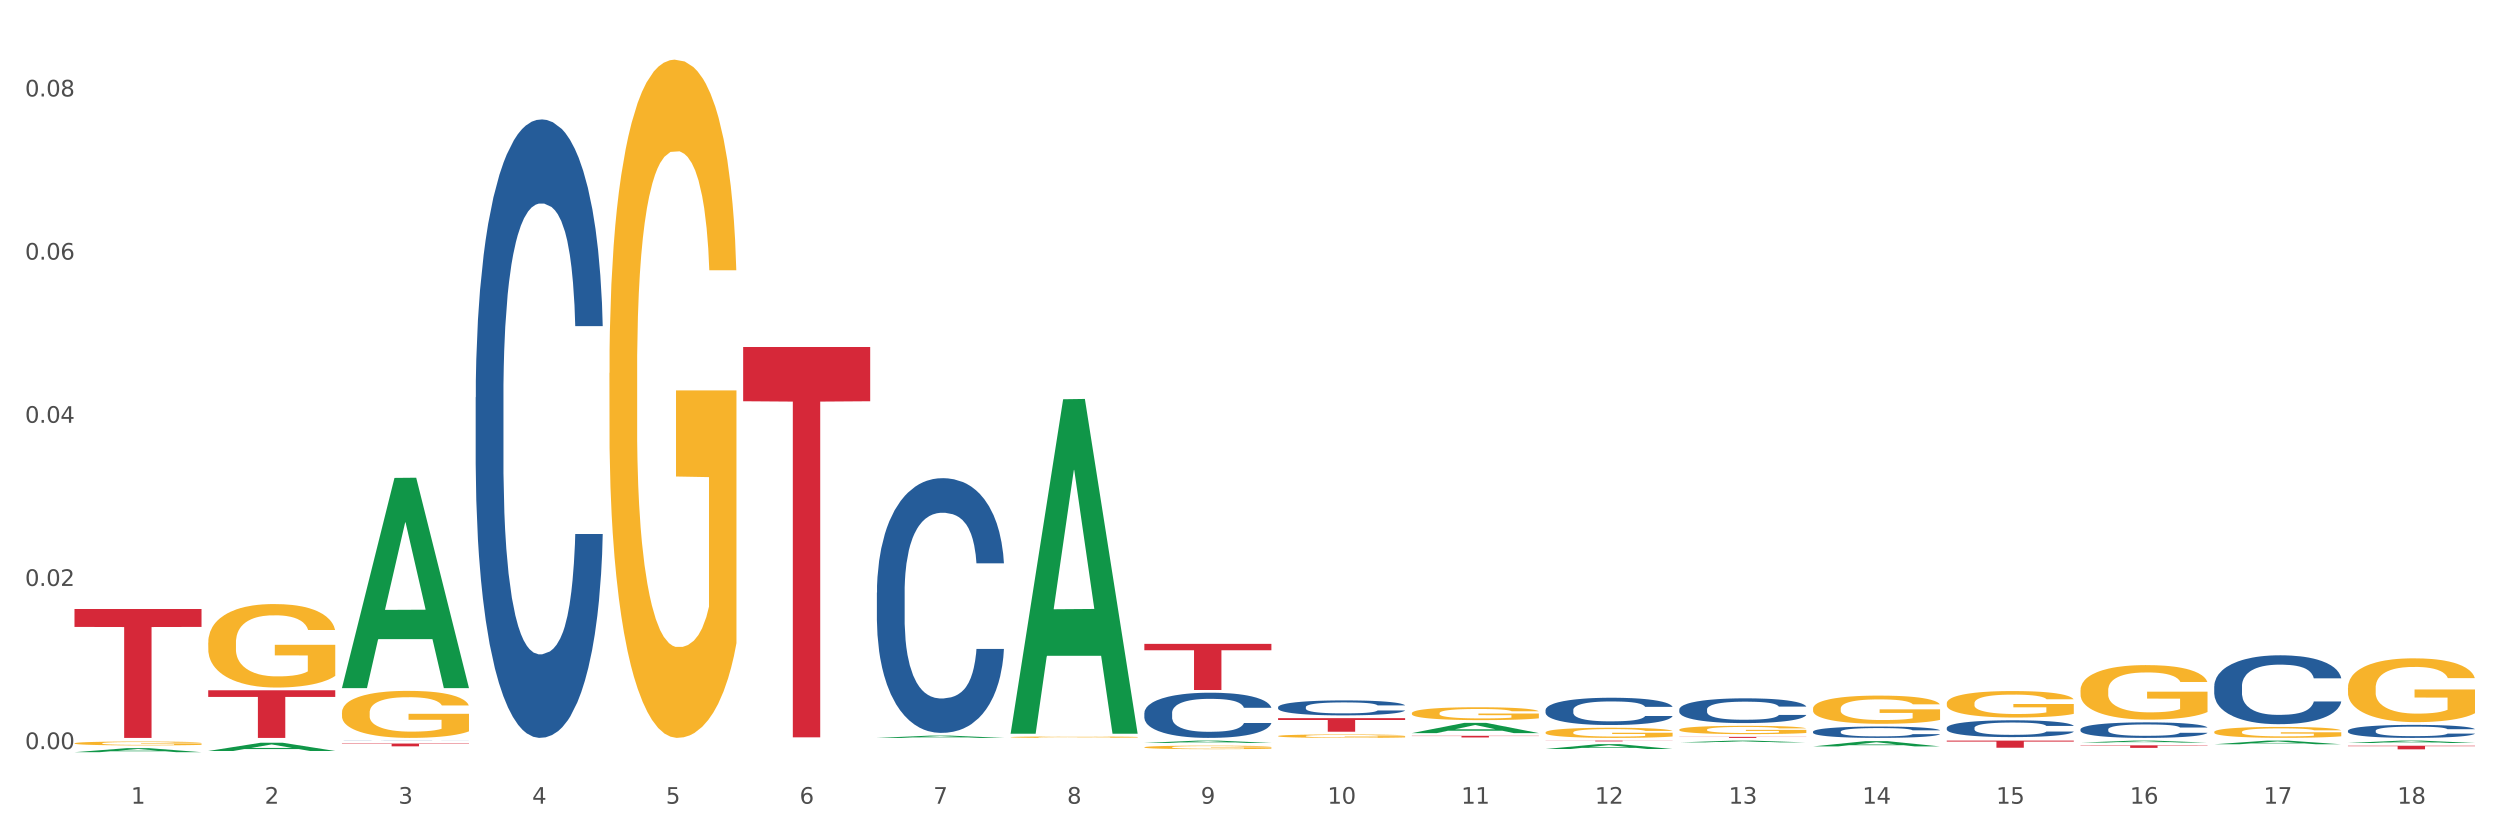 <?xml version="1.0" encoding="utf-8" standalone="no"?>
<!DOCTYPE svg PUBLIC "-//W3C//DTD SVG 1.1//EN"
  "http://www.w3.org/Graphics/SVG/1.1/DTD/svg11.dtd">
<svg xmlns:xlink="http://www.w3.org/1999/xlink" width="1080pt" height="360pt" viewBox="0 0 1080 360" xmlns="http://www.w3.org/2000/svg" version="1.1">
 <rect x="0" y="0" width="1080" height="360" fill="#333333" stroke="none"/>
 <defs>
  <style type="text/css">*{stroke-linejoin: round; stroke-linecap: butt}</style>
 </defs>
 <g id="figure_1">
  <g id="patch_1">
   <path d="M 0 360 
L 1080 360 
L 1080 0 
L 0 0 
z
" style="fill: #ffffff; stroke: #ffffff; stroke-linejoin: miter"/>
  </g>
  <g id="axes_1">
   <g id="matplotlib.axis_1">
    <g id="xtick_1">
     <g id="text_1">
      <!-- 1 -->
      <g style="fill: #4d4d4d" transform="translate(56.563 347.204) scale(0.096 -0.096)">
       <defs>
        <path id="DejaVuSans-31" d="M 794 531 
L 1825 531 
L 1825 4091 
L 703 3866 
L 703 4441 
L 1819 4666 
L 2450 4666 
L 2450 531 
L 3481 531 
L 3481 0 
L 794 0 
L 794 531 
z
" transform="scale(0.016)"/>
       </defs>
       <use xlink:href="#DejaVuSans-31"/>
      </g>
     </g>
    </g>
    <g id="xtick_2">
     <g id="text_2">
      <!-- 2 -->
      <g style="fill: #4d4d4d" transform="translate(114.336 347.204) scale(0.096 -0.096)">
       <defs>
        <path id="DejaVuSans-32" d="M 1228 531 
L 3431 531 
L 3431 0 
L 469 0 
L 469 531 
Q 828 903 1448 1529 
Q 2069 2156 2228 2338 
Q 2531 2678 2651 2914 
Q 2772 3150 2772 3378 
Q 2772 3750 2511 3984 
Q 2250 4219 1831 4219 
Q 1534 4219 1204 4116 
Q 875 4013 500 3803 
L 500 4441 
Q 881 4594 1212 4672 
Q 1544 4750 1819 4750 
Q 2544 4750 2975 4387 
Q 3406 4025 3406 3419 
Q 3406 3131 3298 2873 
Q 3191 2616 2906 2266 
Q 2828 2175 2409 1742 
Q 1991 1309 1228 531 
z
" transform="scale(0.016)"/>
       </defs>
       <use xlink:href="#DejaVuSans-32"/>
      </g>
     </g>
    </g>
    <g id="xtick_3">
     <g id="text_3">
      <!-- 3 -->
      <g style="fill: #4d4d4d" transform="translate(172.109 347.204) scale(0.096 -0.096)">
       <defs>
        <path id="DejaVuSans-33" d="M 2597 2516 
Q 3050 2419 3304 2112 
Q 3559 1806 3559 1356 
Q 3559 666 3084 287 
Q 2609 -91 1734 -91 
Q 1441 -91 1130 -33 
Q 819 25 488 141 
L 488 750 
Q 750 597 1062 519 
Q 1375 441 1716 441 
Q 2309 441 2620 675 
Q 2931 909 2931 1356 
Q 2931 1769 2642 2001 
Q 2353 2234 1838 2234 
L 1294 2234 
L 1294 2753 
L 1863 2753 
Q 2328 2753 2575 2939 
Q 2822 3125 2822 3475 
Q 2822 3834 2567 4026 
Q 2313 4219 1838 4219 
Q 1578 4219 1281 4162 
Q 984 4106 628 3988 
L 628 4550 
Q 988 4650 1302 4700 
Q 1616 4750 1894 4750 
Q 2613 4750 3031 4423 
Q 3450 4097 3450 3541 
Q 3450 3153 3228 2886 
Q 3006 2619 2597 2516 
z
" transform="scale(0.016)"/>
       </defs>
       <use xlink:href="#DejaVuSans-33"/>
      </g>
     </g>
    </g>
    <g id="xtick_4">
     <g id="text_4">
      <!-- 4 -->
      <g style="fill: #4d4d4d" transform="translate(229.882 347.204) scale(0.096 -0.096)">
       <defs>
        <path id="DejaVuSans-34" d="M 2419 4116 
L 825 1625 
L 2419 1625 
L 2419 4116 
z
M 2253 4666 
L 3047 4666 
L 3047 1625 
L 3713 1625 
L 3713 1100 
L 3047 1100 
L 3047 0 
L 2419 0 
L 2419 1100 
L 313 1100 
L 313 1709 
L 2253 4666 
z
" transform="scale(0.016)"/>
       </defs>
       <use xlink:href="#DejaVuSans-34"/>
      </g>
     </g>
    </g>
    <g id="xtick_5">
     <g id="text_5">
      <!-- 5 -->
      <g style="fill: #4d4d4d" transform="translate(287.655 347.204) scale(0.096 -0.096)">
       <defs>
        <path id="DejaVuSans-35" d="M 691 4666 
L 3169 4666 
L 3169 4134 
L 1269 4134 
L 1269 2991 
Q 1406 3038 1543 3061 
Q 1681 3084 1819 3084 
Q 2600 3084 3056 2656 
Q 3513 2228 3513 1497 
Q 3513 744 3044 326 
Q 2575 -91 1722 -91 
Q 1428 -91 1123 -41 
Q 819 9 494 109 
L 494 744 
Q 775 591 1075 516 
Q 1375 441 1709 441 
Q 2250 441 2565 725 
Q 2881 1009 2881 1497 
Q 2881 1984 2565 2268 
Q 2250 2553 1709 2553 
Q 1456 2553 1204 2497 
Q 953 2441 691 2322 
L 691 4666 
z
" transform="scale(0.016)"/>
       </defs>
       <use xlink:href="#DejaVuSans-35"/>
      </g>
     </g>
    </g>
    <g id="xtick_6">
     <g id="text_6">
      <!-- 6 -->
      <g style="fill: #4d4d4d" transform="translate(345.428 347.204) scale(0.096 -0.096)">
       <defs>
        <path id="DejaVuSans-36" d="M 2113 2584 
Q 1688 2584 1439 2293 
Q 1191 2003 1191 1497 
Q 1191 994 1439 701 
Q 1688 409 2113 409 
Q 2538 409 2786 701 
Q 3034 994 3034 1497 
Q 3034 2003 2786 2293 
Q 2538 2584 2113 2584 
z
M 3366 4563 
L 3366 3988 
Q 3128 4100 2886 4159 
Q 2644 4219 2406 4219 
Q 1781 4219 1451 3797 
Q 1122 3375 1075 2522 
Q 1259 2794 1537 2939 
Q 1816 3084 2150 3084 
Q 2853 3084 3261 2657 
Q 3669 2231 3669 1497 
Q 3669 778 3244 343 
Q 2819 -91 2113 -91 
Q 1303 -91 875 529 
Q 447 1150 447 2328 
Q 447 3434 972 4092 
Q 1497 4750 2381 4750 
Q 2619 4750 2861 4703 
Q 3103 4656 3366 4563 
z
" transform="scale(0.016)"/>
       </defs>
       <use xlink:href="#DejaVuSans-36"/>
      </g>
     </g>
    </g>
    <g id="xtick_7">
     <g id="text_7">
      <!-- 7 -->
      <g style="fill: #4d4d4d" transform="translate(403.201 347.204) scale(0.096 -0.096)">
       <defs>
        <path id="DejaVuSans-37" d="M 525 4666 
L 3525 4666 
L 3525 4397 
L 1831 0 
L 1172 0 
L 2766 4134 
L 525 4134 
L 525 4666 
z
" transform="scale(0.016)"/>
       </defs>
       <use xlink:href="#DejaVuSans-37"/>
      </g>
     </g>
    </g>
    <g id="xtick_8">
     <g id="text_8">
      <!-- 8 -->
      <g style="fill: #4d4d4d" transform="translate(460.974 347.204) scale(0.096 -0.096)">
       <defs>
        <path id="DejaVuSans-38" d="M 2034 2216 
Q 1584 2216 1326 1975 
Q 1069 1734 1069 1313 
Q 1069 891 1326 650 
Q 1584 409 2034 409 
Q 2484 409 2743 651 
Q 3003 894 3003 1313 
Q 3003 1734 2745 1975 
Q 2488 2216 2034 2216 
z
M 1403 2484 
Q 997 2584 770 2862 
Q 544 3141 544 3541 
Q 544 4100 942 4425 
Q 1341 4750 2034 4750 
Q 2731 4750 3128 4425 
Q 3525 4100 3525 3541 
Q 3525 3141 3298 2862 
Q 3072 2584 2669 2484 
Q 3125 2378 3379 2068 
Q 3634 1759 3634 1313 
Q 3634 634 3220 271 
Q 2806 -91 2034 -91 
Q 1263 -91 848 271 
Q 434 634 434 1313 
Q 434 1759 690 2068 
Q 947 2378 1403 2484 
z
M 1172 3481 
Q 1172 3119 1398 2916 
Q 1625 2713 2034 2713 
Q 2441 2713 2670 2916 
Q 2900 3119 2900 3481 
Q 2900 3844 2670 4047 
Q 2441 4250 2034 4250 
Q 1625 4250 1398 4047 
Q 1172 3844 1172 3481 
z
" transform="scale(0.016)"/>
       </defs>
       <use xlink:href="#DejaVuSans-38"/>
      </g>
     </g>
    </g>
    <g id="xtick_9">
     <g id="text_9">
      <!-- 9 -->
      <g style="fill: #4d4d4d" transform="translate(518.747 347.204) scale(0.096 -0.096)">
       <defs>
        <path id="DejaVuSans-39" d="M 703 97 
L 703 672 
Q 941 559 1184 500 
Q 1428 441 1663 441 
Q 2288 441 2617 861 
Q 2947 1281 2994 2138 
Q 2813 1869 2534 1725 
Q 2256 1581 1919 1581 
Q 1219 1581 811 2004 
Q 403 2428 403 3163 
Q 403 3881 828 4315 
Q 1253 4750 1959 4750 
Q 2769 4750 3195 4129 
Q 3622 3509 3622 2328 
Q 3622 1225 3098 567 
Q 2575 -91 1691 -91 
Q 1453 -91 1209 -44 
Q 966 3 703 97 
z
M 1959 2075 
Q 2384 2075 2632 2365 
Q 2881 2656 2881 3163 
Q 2881 3666 2632 3958 
Q 2384 4250 1959 4250 
Q 1534 4250 1286 3958 
Q 1038 3666 1038 3163 
Q 1038 2656 1286 2365 
Q 1534 2075 1959 2075 
z
" transform="scale(0.016)"/>
       </defs>
       <use xlink:href="#DejaVuSans-39"/>
      </g>
     </g>
    </g>
    <g id="xtick_10">
     <g id="text_10">
      <!-- 10 -->
      <g style="fill: #4d4d4d" transform="translate(573.466 347.204) scale(0.096 -0.096)">
       <defs>
        <path id="DejaVuSans-30" d="M 2034 4250 
Q 1547 4250 1301 3770 
Q 1056 3291 1056 2328 
Q 1056 1369 1301 889 
Q 1547 409 2034 409 
Q 2525 409 2770 889 
Q 3016 1369 3016 2328 
Q 3016 3291 2770 3770 
Q 2525 4250 2034 4250 
z
M 2034 4750 
Q 2819 4750 3233 4129 
Q 3647 3509 3647 2328 
Q 3647 1150 3233 529 
Q 2819 -91 2034 -91 
Q 1250 -91 836 529 
Q 422 1150 422 2328 
Q 422 3509 836 4129 
Q 1250 4750 2034 4750 
z
" transform="scale(0.016)"/>
       </defs>
       <use xlink:href="#DejaVuSans-31"/>
       <use xlink:href="#DejaVuSans-30" transform="translate(63.623 0)"/>
      </g>
     </g>
    </g>
    <g id="xtick_11">
     <g id="text_11">
      <!-- 11 -->
      <g style="fill: #4d4d4d" transform="translate(631.239 347.204) scale(0.096 -0.096)">
       <use xlink:href="#DejaVuSans-31"/>
       <use xlink:href="#DejaVuSans-31" transform="translate(63.623 0)"/>
      </g>
     </g>
    </g>
    <g id="xtick_12">
     <g id="text_12">
      <!-- 12 -->
      <g style="fill: #4d4d4d" transform="translate(689.012 347.204) scale(0.096 -0.096)">
       <use xlink:href="#DejaVuSans-31"/>
       <use xlink:href="#DejaVuSans-32" transform="translate(63.623 0)"/>
      </g>
     </g>
    </g>
    <g id="xtick_13">
     <g id="text_13">
      <!-- 13 -->
      <g style="fill: #4d4d4d" transform="translate(746.785 347.204) scale(0.096 -0.096)">
       <use xlink:href="#DejaVuSans-31"/>
       <use xlink:href="#DejaVuSans-33" transform="translate(63.623 0)"/>
      </g>
     </g>
    </g>
    <g id="xtick_14">
     <g id="text_14">
      <!-- 14 -->
      <g style="fill: #4d4d4d" transform="translate(804.558 347.204) scale(0.096 -0.096)">
       <use xlink:href="#DejaVuSans-31"/>
       <use xlink:href="#DejaVuSans-34" transform="translate(63.623 0)"/>
      </g>
     </g>
    </g>
    <g id="xtick_15">
     <g id="text_15">
      <!-- 15 -->
      <g style="fill: #4d4d4d" transform="translate(862.331 347.204) scale(0.096 -0.096)">
       <use xlink:href="#DejaVuSans-31"/>
       <use xlink:href="#DejaVuSans-35" transform="translate(63.623 0)"/>
      </g>
     </g>
    </g>
    <g id="xtick_16">
     <g id="text_16">
      <!-- 16 -->
      <g style="fill: #4d4d4d" transform="translate(920.104 347.204) scale(0.096 -0.096)">
       <use xlink:href="#DejaVuSans-31"/>
       <use xlink:href="#DejaVuSans-36" transform="translate(63.623 0)"/>
      </g>
     </g>
    </g>
    <g id="xtick_17">
     <g id="text_17">
      <!-- 17 -->
      <g style="fill: #4d4d4d" transform="translate(977.877 347.204) scale(0.096 -0.096)">
       <use xlink:href="#DejaVuSans-31"/>
       <use xlink:href="#DejaVuSans-37" transform="translate(63.623 0)"/>
      </g>
     </g>
    </g>
    <g id="xtick_18">
     <g id="text_18">
      <!-- 18 -->
      <g style="fill: #4d4d4d" transform="translate(1035.65 347.204) scale(0.096 -0.096)">
       <use xlink:href="#DejaVuSans-31"/>
       <use xlink:href="#DejaVuSans-38" transform="translate(63.623 0)"/>
      </g>
     </g>
    </g>
    <g id="xtick_19"/>
    <g id="xtick_20"/>
    <g id="xtick_21"/>
    <g id="xtick_22"/>
    <g id="xtick_23"/>
    <g id="xtick_24"/>
    <g id="xtick_25"/>
    <g id="xtick_26"/>
    <g id="xtick_27"/>
    <g id="xtick_28"/>
    <g id="xtick_29"/>
    <g id="xtick_30"/>
    <g id="xtick_31"/>
    <g id="xtick_32"/>
    <g id="xtick_33"/>
    <g id="xtick_34"/>
    <g id="xtick_35"/>
   </g>
   <g id="matplotlib.axis_2">
    <g id="ytick_1">
     <g id="text_19">
      <!-- 0.00 -->
      <g style="fill: #4d4d4d" transform="translate(10.8 323.6) scale(0.096 -0.096)">
       <defs>
        <path id="DejaVuSans-2e" d="M 684 794 
L 1344 794 
L 1344 0 
L 684 0 
L 684 794 
z
" transform="scale(0.016)"/>
       </defs>
       <use xlink:href="#DejaVuSans-30"/>
       <use xlink:href="#DejaVuSans-2e" transform="translate(63.623 0)"/>
       <use xlink:href="#DejaVuSans-30" transform="translate(95.41 0)"/>
       <use xlink:href="#DejaVuSans-30" transform="translate(159.033 0)"/>
      </g>
     </g>
    </g>
    <g id="ytick_2">
     <g id="text_20">
      <!-- 0.02 -->
      <g style="fill: #4d4d4d" transform="translate(10.8 253.119) scale(0.096 -0.096)">
       <use xlink:href="#DejaVuSans-30"/>
       <use xlink:href="#DejaVuSans-2e" transform="translate(63.623 0)"/>
       <use xlink:href="#DejaVuSans-30" transform="translate(95.41 0)"/>
       <use xlink:href="#DejaVuSans-32" transform="translate(159.033 0)"/>
      </g>
     </g>
    </g>
    <g id="ytick_3">
     <g id="text_21">
      <!-- 0.04 -->
      <g style="fill: #4d4d4d" transform="translate(10.8 182.639) scale(0.096 -0.096)">
       <use xlink:href="#DejaVuSans-30"/>
       <use xlink:href="#DejaVuSans-2e" transform="translate(63.623 0)"/>
       <use xlink:href="#DejaVuSans-30" transform="translate(95.41 0)"/>
       <use xlink:href="#DejaVuSans-34" transform="translate(159.033 0)"/>
      </g>
     </g>
    </g>
    <g id="ytick_4">
     <g id="text_22">
      <!-- 0.06 -->
      <g style="fill: #4d4d4d" transform="translate(10.8 112.158) scale(0.096 -0.096)">
       <use xlink:href="#DejaVuSans-30"/>
       <use xlink:href="#DejaVuSans-2e" transform="translate(63.623 0)"/>
       <use xlink:href="#DejaVuSans-30" transform="translate(95.41 0)"/>
       <use xlink:href="#DejaVuSans-36" transform="translate(159.033 0)"/>
      </g>
     </g>
    </g>
    <g id="ytick_5">
     <g id="text_23">
      <!-- 0.08 -->
      <g style="fill: #4d4d4d" transform="translate(10.8 41.678) scale(0.096 -0.096)">
       <use xlink:href="#DejaVuSans-30"/>
       <use xlink:href="#DejaVuSans-2e" transform="translate(63.623 0)"/>
       <use xlink:href="#DejaVuSans-30" transform="translate(95.41 0)"/>
       <use xlink:href="#DejaVuSans-38" transform="translate(159.033 0)"/>
      </g>
     </g>
    </g>
    <g id="ytick_6"/>
    <g id="ytick_7"/>
    <g id="ytick_8"/>
    <g id="ytick_9"/>
   </g>
   <g id="PolyCollection_1">
    <path d="M 32.175 324.946 
L 32.232 324.945 
L 54.864 323.191 
L 64.257 323.19 
L 87.059 324.95 
L 76.196 324.95 
L 71.273 324.54 
L 47.905 324.54 
L 47.735 324.546 
L 42.982 324.95 
L 32.175 324.95 
L 32.175 324.946 
L 50.847 324.295 
L 68.331 324.293 
L 59.674 323.565 
L 59.561 323.561 
L 59.447 323.566 
L 50.79 324.293 
L 50.847 324.295 
L 32.175 324.946 
z
" clip-path="url(#pf8c5e448ff)" style="fill: #109648"/>
    <path d="M 552.132 317.97 
L 552.197 317.969 
L 552.197 317.92 
L 552.326 317.877 
L 552.974 317.775 
L 553.946 317.69 
L 554.659 317.645 
L 555.372 317.608 
L 556.214 317.571 
L 557.251 317.533 
L 559.13 317.477 
L 560.296 317.448 
L 561.722 317.418 
L 564.314 317.374 
L 566.193 317.35 
L 568.137 317.329 
L 571.312 317.305 
L 573.386 317.294 
L 575.589 317.285 
L 578.246 317.28 
L 580.254 317.279 
L 584.661 317.283 
L 588.419 317.295 
L 590.233 317.305 
L 592.566 317.321 
L 593.797 317.332 
L 595.806 317.354 
L 597.88 317.383 
L 599.305 317.407 
L 601.443 317.454 
L 603.063 317.5 
L 604.554 317.558 
L 605.331 317.597 
L 605.915 317.634 
L 606.433 317.676 
L 606.951 317.743 
L 595.288 317.743 
L 594.834 317.696 
L 594.121 317.65 
L 593.084 317.607 
L 592.177 317.579 
L 590.622 317.545 
L 589.197 317.523 
L 587.706 317.507 
L 585.892 317.493 
L 584.466 317.486 
L 582.458 317.481 
L 578.505 317.482 
L 575.848 317.493 
L 574.034 317.507 
L 572.867 317.519 
L 571.831 317.533 
L 570.664 317.552 
L 569.303 317.581 
L 568.331 317.607 
L 567.359 317.64 
L 566.582 317.672 
L 565.869 317.711 
L 565.286 317.752 
L 564.832 317.794 
L 564.444 317.846 
L 564.12 317.932 
L 564.12 318.119 
L 564.249 318.162 
L 564.573 318.218 
L 564.962 318.26 
L 565.61 318.311 
L 566.193 318.345 
L 567.295 318.394 
L 568.526 318.435 
L 569.498 318.461 
L 570.47 318.483 
L 572.155 318.513 
L 574.034 318.538 
L 575.654 318.553 
L 577.857 318.566 
L 579.347 318.572 
L 580.643 318.575 
L 583.818 318.575 
L 586.086 318.57 
L 588.613 318.561 
L 590.557 318.549 
L 592.177 318.534 
L 593.992 318.509 
L 595.158 318.486 
L 595.158 318.2 
L 580.902 318.199 
L 580.902 318.009 
L 607.016 318.009 
L 607.016 318.566 
L 605.915 318.595 
L 604.683 318.621 
L 603.387 318.644 
L 601.443 318.673 
L 599.111 318.7 
L 597.037 318.72 
L 594.834 318.736 
L 592.242 318.751 
L 588.873 318.765 
L 586.799 318.77 
L 584.207 318.774 
L 581.162 318.776 
L 578.505 318.773 
L 575.913 318.766 
L 573.191 318.754 
L 570.535 318.736 
L 568.526 318.718 
L 566.517 318.696 
L 564.379 318.668 
L 562.694 318.64 
L 561.398 318.616 
L 559.972 318.584 
L 558.417 318.543 
L 557.251 318.506 
L 556.214 318.468 
L 555.113 318.419 
L 554.335 318.376 
L 553.557 318.323 
L 553.104 318.283 
L 552.585 318.222 
L 552.197 318.136 
L 552.132 317.97 
z
" clip-path="url(#pf8c5e448ff)" style="fill: #f7b32b"/>
    <path d="M 494.359 322.822 
L 494.424 322.821 
L 494.424 322.771 
L 494.553 322.727 
L 495.201 322.622 
L 496.173 322.536 
L 496.886 322.489 
L 497.599 322.452 
L 498.441 322.414 
L 499.478 322.375 
L 501.357 322.318 
L 502.523 322.288 
L 503.949 322.257 
L 506.541 322.213 
L 508.42 322.187 
L 510.364 322.167 
L 513.539 322.141 
L 515.613 322.13 
L 517.816 322.122 
L 520.473 322.116 
L 522.481 322.115 
L 526.888 322.119 
L 530.646 322.132 
L 532.46 322.141 
L 534.793 322.158 
L 536.024 322.169 
L 538.033 322.192 
L 540.107 322.221 
L 541.532 322.246 
L 543.671 322.294 
L 545.29 322.341 
L 546.781 322.4 
L 547.558 322.441 
L 548.142 322.478 
L 548.66 322.522 
L 549.178 322.59 
L 537.515 322.59 
L 537.061 322.541 
L 536.348 322.495 
L 535.311 322.45 
L 534.404 322.422 
L 532.849 322.387 
L 531.424 322.365 
L 529.933 322.348 
L 528.119 322.334 
L 526.693 322.327 
L 524.685 322.322 
L 520.732 322.323 
L 518.075 322.334 
L 516.261 322.348 
L 515.094 322.361 
L 514.058 322.375 
L 512.891 322.394 
L 511.53 322.424 
L 510.558 322.45 
L 509.586 322.484 
L 508.809 322.517 
L 508.096 322.557 
L 507.513 322.599 
L 507.059 322.642 
L 506.671 322.695 
L 506.347 322.783 
L 506.347 322.975 
L 506.476 323.018 
L 506.8 323.075 
L 507.189 323.119 
L 507.837 323.17 
L 508.42 323.205 
L 509.522 323.256 
L 510.753 323.298 
L 511.725 323.324 
L 512.697 323.347 
L 514.382 323.377 
L 516.261 323.402 
L 517.881 323.418 
L 520.084 323.432 
L 521.574 323.437 
L 522.87 323.44 
L 526.045 323.44 
L 528.313 323.436 
L 530.84 323.426 
L 532.784 323.414 
L 534.404 323.398 
L 536.219 323.373 
L 537.385 323.349 
L 537.385 323.057 
L 523.129 323.056 
L 523.129 322.861 
L 549.243 322.861 
L 549.243 323.432 
L 548.142 323.461 
L 546.91 323.488 
L 545.614 323.512 
L 543.671 323.541 
L 541.338 323.569 
L 539.264 323.588 
L 537.061 323.605 
L 534.469 323.621 
L 531.1 323.635 
L 529.026 323.64 
L 526.434 323.644 
L 523.389 323.646 
L 520.732 323.643 
L 518.14 323.636 
L 515.418 323.623 
L 512.762 323.605 
L 510.753 323.587 
L 508.744 323.565 
L 506.606 323.535 
L 504.921 323.507 
L 503.625 323.482 
L 502.199 323.45 
L 500.644 323.408 
L 499.478 323.37 
L 498.441 323.331 
L 497.34 323.281 
L 496.562 323.237 
L 495.784 323.183 
L 495.331 323.142 
L 494.812 323.079 
L 494.424 322.991 
L 494.359 322.822 
z
" clip-path="url(#pf8c5e448ff)" style="fill: #f7b32b"/>
    <path d="M 436.586 318.443 
L 436.651 318.443 
L 436.651 318.422 
L 436.78 318.405 
L 437.428 318.363 
L 438.4 318.328 
L 439.113 318.309 
L 439.826 318.294 
L 440.668 318.279 
L 441.705 318.263 
L 443.584 318.24 
L 444.75 318.228 
L 446.176 318.215 
L 448.768 318.197 
L 450.647 318.187 
L 452.591 318.179 
L 455.766 318.169 
L 457.84 318.164 
L 460.043 318.161 
L 462.7 318.158 
L 464.708 318.158 
L 469.115 318.16 
L 472.873 318.165 
L 474.687 318.169 
L 477.02 318.175 
L 478.251 318.18 
L 480.26 318.189 
L 482.334 318.201 
L 483.759 318.211 
L 485.898 318.23 
L 487.517 318.249 
L 489.008 318.273 
L 489.785 318.289 
L 490.369 318.305 
L 490.887 318.322 
L 491.405 318.35 
L 479.742 318.35 
L 479.288 318.33 
L 478.575 318.311 
L 477.539 318.293 
L 476.631 318.282 
L 475.076 318.268 
L 473.651 318.259 
L 472.16 318.252 
L 470.346 318.246 
L 468.92 318.244 
L 466.912 318.241 
L 462.959 318.242 
L 460.302 318.246 
L 458.488 318.252 
L 457.321 318.257 
L 456.285 318.263 
L 455.118 318.271 
L 453.757 318.283 
L 452.785 318.293 
L 451.814 318.307 
L 451.036 318.32 
L 450.323 318.336 
L 449.74 318.353 
L 449.286 318.371 
L 448.898 318.392 
L 448.574 318.427 
L 448.574 318.505 
L 448.703 318.522 
L 449.027 318.545 
L 449.416 318.563 
L 450.064 318.584 
L 450.647 318.598 
L 451.749 318.618 
L 452.98 318.635 
L 453.952 318.646 
L 454.924 318.655 
L 456.609 318.667 
L 458.488 318.677 
L 460.108 318.684 
L 462.311 318.689 
L 463.801 318.691 
L 465.097 318.693 
L 468.272 318.693 
L 470.54 318.691 
L 473.067 318.687 
L 475.011 318.682 
L 476.631 318.676 
L 478.446 318.666 
L 479.612 318.656 
L 479.612 318.538 
L 465.356 318.537 
L 465.356 318.459 
L 491.47 318.459 
L 491.47 318.689 
L 490.369 318.701 
L 489.137 318.712 
L 487.841 318.721 
L 485.898 318.733 
L 483.565 318.745 
L 481.491 318.752 
L 479.288 318.759 
L 476.696 318.765 
L 473.327 318.771 
L 471.253 318.773 
L 468.661 318.775 
L 465.616 318.776 
L 462.959 318.774 
L 460.367 318.772 
L 457.645 318.767 
L 454.989 318.759 
L 452.98 318.752 
L 450.971 318.743 
L 448.833 318.731 
L 447.148 318.72 
L 445.852 318.71 
L 444.426 318.697 
L 442.871 318.68 
L 441.705 318.664 
L 440.668 318.649 
L 439.567 318.628 
L 438.789 318.611 
L 438.011 318.589 
L 437.558 318.572 
L 437.039 318.547 
L 436.651 318.512 
L 436.586 318.443 
z
" clip-path="url(#pf8c5e448ff)" style="fill: #f7b32b"/>
    <path d="M 263.267 161.162 
L 263.332 160.895 
L 263.332 151.261 
L 263.461 142.966 
L 264.109 122.896 
L 265.081 106.305 
L 265.794 97.475 
L 266.507 90.25 
L 267.349 83.025 
L 268.386 75.532 
L 270.265 64.561 
L 271.432 58.941 
L 272.857 53.054 
L 275.449 44.491 
L 277.328 39.674 
L 279.272 35.66 
L 282.447 30.844 
L 284.521 28.703 
L 286.724 27.097 
L 289.381 26.027 
L 291.389 25.759 
L 295.796 26.562 
L 299.554 28.971 
L 301.368 30.844 
L 303.701 34.055 
L 304.932 36.196 
L 306.941 40.477 
L 309.015 46.097 
L 310.44 50.913 
L 312.579 60.012 
L 314.199 69.11 
L 315.689 80.349 
L 316.466 88.109 
L 317.05 95.334 
L 317.568 103.63 
L 318.086 116.742 
L 306.423 116.742 
L 305.969 107.376 
L 305.256 98.545 
L 304.22 89.982 
L 303.312 84.63 
L 301.757 77.94 
L 300.332 73.659 
L 298.841 70.448 
L 297.027 67.772 
L 295.601 66.434 
L 293.593 65.363 
L 289.64 65.631 
L 286.983 67.772 
L 285.169 70.448 
L 284.002 72.856 
L 282.966 75.532 
L 281.799 79.278 
L 280.439 84.898 
L 279.467 89.982 
L 278.495 96.404 
L 277.717 102.827 
L 277.004 110.319 
L 276.421 118.347 
L 275.967 126.643 
L 275.579 136.811 
L 275.255 153.67 
L 275.255 190.33 
L 275.384 198.626 
L 275.708 209.597 
L 276.097 217.892 
L 276.745 227.793 
L 277.328 234.483 
L 278.43 244.117 
L 279.661 252.145 
L 280.633 257.229 
L 281.605 261.51 
L 283.29 267.397 
L 285.169 272.214 
L 286.789 275.158 
L 288.992 277.834 
L 290.482 278.904 
L 291.778 279.439 
L 294.953 279.439 
L 297.221 278.636 
L 299.748 276.763 
L 301.692 274.355 
L 303.312 271.411 
L 305.127 266.595 
L 306.293 262.046 
L 306.293 206.118 
L 292.037 205.851 
L 292.037 168.655 
L 318.151 168.655 
L 318.151 277.834 
L 317.05 283.453 
L 315.819 288.537 
L 314.523 293.086 
L 312.579 298.706 
L 310.246 304.058 
L 308.172 307.804 
L 305.969 311.015 
L 303.377 313.959 
L 300.008 316.635 
L 297.934 317.705 
L 295.342 318.508 
L 292.297 318.776 
L 289.64 318.24 
L 287.048 316.902 
L 284.326 314.494 
L 281.67 311.015 
L 279.661 307.537 
L 277.652 303.255 
L 275.514 297.636 
L 273.829 292.284 
L 272.533 287.467 
L 271.108 281.312 
L 269.552 273.284 
L 268.386 266.059 
L 267.349 258.567 
L 266.248 248.933 
L 265.47 240.638 
L 264.692 230.202 
L 264.239 222.442 
L 263.721 210.4 
L 263.332 193.541 
L 263.267 161.162 
z
" clip-path="url(#pf8c5e448ff)" style="fill: #f7b32b"/>
    <path d="M 147.721 307.843 
L 147.786 307.825 
L 147.786 307.157 
L 147.915 306.581 
L 148.563 305.189 
L 149.535 304.039 
L 150.248 303.426 
L 150.961 302.925 
L 151.803 302.424 
L 152.84 301.904 
L 154.719 301.143 
L 155.886 300.753 
L 157.311 300.345 
L 159.903 299.751 
L 161.782 299.417 
L 163.726 299.139 
L 166.901 298.804 
L 168.975 298.656 
L 171.178 298.545 
L 173.835 298.47 
L 175.844 298.452 
L 180.25 298.507 
L 184.008 298.675 
L 185.822 298.804 
L 188.155 299.027 
L 189.386 299.176 
L 191.395 299.473 
L 193.469 299.862 
L 194.894 300.196 
L 197.033 300.828 
L 198.653 301.459 
L 200.143 302.238 
L 200.921 302.776 
L 201.504 303.278 
L 202.022 303.853 
L 202.54 304.762 
L 190.877 304.762 
L 190.423 304.113 
L 189.71 303.5 
L 188.674 302.906 
L 187.766 302.535 
L 186.211 302.071 
L 184.786 301.774 
L 183.295 301.551 
L 181.481 301.366 
L 180.055 301.273 
L 178.047 301.199 
L 174.094 301.217 
L 171.437 301.366 
L 169.623 301.551 
L 168.456 301.718 
L 167.42 301.904 
L 166.253 302.164 
L 164.893 302.554 
L 163.921 302.906 
L 162.949 303.352 
L 162.171 303.797 
L 161.458 304.317 
L 160.875 304.874 
L 160.421 305.449 
L 160.033 306.154 
L 159.709 307.324 
L 159.709 309.867 
L 159.838 310.442 
L 160.162 311.203 
L 160.551 311.778 
L 161.199 312.465 
L 161.782 312.929 
L 162.884 313.597 
L 164.115 314.154 
L 165.087 314.507 
L 166.059 314.804 
L 167.744 315.212 
L 169.623 315.546 
L 171.243 315.75 
L 173.446 315.936 
L 174.936 316.01 
L 176.232 316.047 
L 179.407 316.047 
L 181.675 315.991 
L 184.203 315.862 
L 186.146 315.695 
L 187.766 315.49 
L 189.581 315.156 
L 190.747 314.841 
L 190.747 310.962 
L 176.491 310.943 
L 176.491 308.363 
L 202.605 308.363 
L 202.605 315.936 
L 201.504 316.326 
L 200.273 316.678 
L 198.977 316.994 
L 197.033 317.384 
L 194.7 317.755 
L 192.626 318.015 
L 190.423 318.237 
L 187.831 318.441 
L 184.462 318.627 
L 182.388 318.701 
L 179.796 318.757 
L 176.751 318.776 
L 174.094 318.738 
L 171.502 318.646 
L 168.78 318.479 
L 166.124 318.237 
L 164.115 317.996 
L 162.106 317.699 
L 159.968 317.309 
L 158.283 316.938 
L 156.987 316.604 
L 155.562 316.177 
L 154.006 315.62 
L 152.84 315.119 
L 151.803 314.599 
L 150.702 313.931 
L 149.924 313.356 
L 149.147 312.632 
L 148.693 312.094 
L 148.175 311.259 
L 147.786 310.089 
L 147.721 307.843 
z
" clip-path="url(#pf8c5e448ff)" style="fill: #f7b32b"/>
    <path d="M 32.175 321.11 
L 32.24 321.108 
L 32.24 321.053 
L 32.369 321.005 
L 33.017 320.89 
L 33.989 320.795 
L 34.702 320.745 
L 35.415 320.703 
L 36.257 320.662 
L 37.294 320.619 
L 39.173 320.556 
L 40.34 320.524 
L 41.765 320.49 
L 44.357 320.441 
L 46.236 320.413 
L 48.18 320.39 
L 51.355 320.363 
L 53.429 320.351 
L 55.632 320.341 
L 58.289 320.335 
L 60.298 320.334 
L 64.704 320.338 
L 68.462 320.352 
L 70.277 320.363 
L 72.609 320.381 
L 73.84 320.394 
L 75.849 320.418 
L 77.923 320.45 
L 79.348 320.478 
L 81.487 320.53 
L 83.107 320.582 
L 84.597 320.647 
L 85.375 320.691 
L 85.958 320.732 
L 86.476 320.78 
L 86.995 320.855 
L 75.331 320.855 
L 74.877 320.801 
L 74.164 320.751 
L 73.128 320.702 
L 72.22 320.671 
L 70.665 320.633 
L 69.24 320.608 
L 67.749 320.59 
L 65.935 320.574 
L 64.509 320.567 
L 62.501 320.561 
L 58.548 320.562 
L 55.891 320.574 
L 54.077 320.59 
L 52.911 320.604 
L 51.874 320.619 
L 50.707 320.64 
L 49.347 320.673 
L 48.375 320.702 
L 47.403 320.739 
L 46.625 320.775 
L 45.912 320.818 
L 45.329 320.864 
L 44.876 320.912 
L 44.487 320.97 
L 44.163 321.067 
L 44.163 321.277 
L 44.292 321.324 
L 44.616 321.387 
L 45.005 321.435 
L 45.653 321.491 
L 46.236 321.53 
L 47.338 321.585 
L 48.569 321.631 
L 49.541 321.66 
L 50.513 321.685 
L 52.198 321.718 
L 54.077 321.746 
L 55.697 321.763 
L 57.9 321.778 
L 59.39 321.784 
L 60.686 321.787 
L 63.861 321.787 
L 66.129 321.783 
L 68.657 321.772 
L 70.601 321.758 
L 72.22 321.741 
L 74.035 321.714 
L 75.201 321.688 
L 75.201 321.367 
L 60.946 321.366 
L 60.946 321.153 
L 87.059 321.153 
L 87.059 321.778 
L 85.958 321.81 
L 84.727 321.84 
L 83.431 321.866 
L 81.487 321.898 
L 79.154 321.929 
L 77.08 321.95 
L 74.877 321.968 
L 72.285 321.985 
L 68.916 322.001 
L 66.842 322.007 
L 64.25 322.011 
L 61.205 322.013 
L 58.548 322.01 
L 55.956 322.002 
L 53.235 321.988 
L 50.578 321.968 
L 48.569 321.948 
L 46.56 321.924 
L 44.422 321.892 
L 42.737 321.861 
L 41.441 321.833 
L 40.016 321.798 
L 38.46 321.752 
L 37.294 321.711 
L 36.257 321.668 
L 35.156 321.613 
L 34.378 321.565 
L 33.601 321.505 
L 33.147 321.461 
L 32.629 321.392 
L 32.24 321.295 
L 32.175 321.11 
z
" clip-path="url(#pf8c5e448ff)" style="fill: #f7b32b"/>
    <path d="M 147.721 319.993 
L 147.786 319.993 
L 147.786 319.991 
L 147.98 319.987 
L 148.694 319.982 
L 149.602 319.977 
L 151.159 319.972 
L 152.003 319.97 
L 153.106 319.968 
L 155.376 319.964 
L 157.971 319.96 
L 159.788 319.959 
L 161.15 319.957 
L 164.199 319.955 
L 165.951 319.954 
L 167.767 319.954 
L 169.324 319.953 
L 171.919 319.953 
L 173.995 319.952 
L 176.396 319.952 
L 178.407 319.952 
L 181.067 319.953 
L 184.959 319.954 
L 186.451 319.954 
L 188.463 319.955 
L 190.539 319.957 
L 192.225 319.958 
L 194.172 319.96 
L 196.183 319.962 
L 198.129 319.965 
L 199.491 319.968 
L 200.594 319.971 
L 201.567 319.975 
L 202.281 319.979 
L 202.605 319.983 
L 190.733 319.983 
L 190.409 319.979 
L 189.76 319.976 
L 189.111 319.974 
L 188.398 319.972 
L 187.295 319.97 
L 186.322 319.969 
L 184.7 319.967 
L 183.208 319.966 
L 181.975 319.966 
L 180.483 319.965 
L 177.304 319.965 
L 175.033 319.965 
L 173.606 319.965 
L 171.854 319.965 
L 170.362 319.966 
L 168.611 319.967 
L 167.248 319.968 
L 165.886 319.969 
L 165.107 319.97 
L 163.94 319.972 
L 163.161 319.974 
L 162.123 319.976 
L 161.539 319.978 
L 160.501 319.983 
L 160.047 319.986 
L 159.853 319.988 
L 159.723 319.991 
L 159.723 320.004 
L 160.112 320.01 
L 160.436 320.012 
L 160.955 320.015 
L 161.929 320.019 
L 163.356 320.022 
L 164.848 320.025 
L 166.081 320.026 
L 167.248 320.027 
L 168.416 320.028 
L 169.843 320.029 
L 171.011 320.03 
L 172.763 320.03 
L 174.839 320.03 
L 176.461 320.03 
L 179.769 320.03 
L 181.261 320.03 
L 182.689 320.029 
L 184.246 320.028 
L 185.478 320.027 
L 186.192 320.026 
L 187.36 320.025 
L 188.268 320.023 
L 189.046 320.021 
L 189.565 320.02 
L 190.149 320.017 
L 190.603 320.014 
L 190.733 320.013 
L 202.605 320.013 
L 202.346 320.016 
L 201.892 320.019 
L 200.983 320.023 
L 200.27 320.025 
L 199.167 320.028 
L 197.999 320.03 
L 196.377 320.032 
L 194.885 320.034 
L 193.328 320.036 
L 191.641 320.037 
L 188.592 320.04 
L 187.489 320.04 
L 185.154 320.041 
L 183.337 320.042 
L 180.678 320.042 
L 177.953 320.043 
L 175.098 320.043 
L 172.568 320.043 
L 169.778 320.042 
L 168.027 320.042 
L 166.081 320.041 
L 163.81 320.04 
L 161.669 320.038 
L 159.658 320.037 
L 157.777 320.035 
L 156.025 320.033 
L 153.754 320.029 
L 152.068 320.026 
L 150.835 320.022 
L 149.992 320.02 
L 149.148 320.016 
L 148.694 320.014 
L 147.98 320.008 
L 147.721 320.003 
L 147.721 319.993 
z
" clip-path="url(#pf8c5e448ff)" style="fill: #255c99"/>
    <path d="M 609.905 308.102 
L 609.97 308.097 
L 609.97 307.914 
L 610.099 307.756 
L 610.747 307.375 
L 611.719 307.06 
L 612.432 306.892 
L 613.145 306.755 
L 613.987 306.617 
L 615.024 306.475 
L 616.903 306.267 
L 618.069 306.16 
L 619.495 306.048 
L 622.087 305.885 
L 623.966 305.794 
L 625.91 305.718 
L 629.085 305.626 
L 631.159 305.585 
L 633.362 305.555 
L 636.019 305.535 
L 638.027 305.53 
L 642.434 305.545 
L 646.192 305.591 
L 648.006 305.626 
L 650.339 305.687 
L 651.57 305.728 
L 653.579 305.809 
L 655.653 305.916 
L 657.078 306.007 
L 659.216 306.18 
L 660.836 306.353 
L 662.327 306.567 
L 663.104 306.714 
L 663.688 306.851 
L 664.206 307.009 
L 664.724 307.258 
L 653.061 307.258 
L 652.607 307.08 
L 651.894 306.912 
L 650.857 306.75 
L 649.95 306.648 
L 648.395 306.521 
L 646.97 306.44 
L 645.479 306.379 
L 643.665 306.328 
L 642.239 306.302 
L 640.231 306.282 
L 636.278 306.287 
L 633.621 306.328 
L 631.807 306.379 
L 630.64 306.424 
L 629.604 306.475 
L 628.437 306.546 
L 627.076 306.653 
L 626.104 306.75 
L 625.132 306.872 
L 624.355 306.994 
L 623.642 307.136 
L 623.059 307.288 
L 622.605 307.446 
L 622.217 307.639 
L 621.893 307.96 
L 621.893 308.656 
L 622.022 308.814 
L 622.346 309.022 
L 622.735 309.18 
L 623.383 309.368 
L 623.966 309.495 
L 625.068 309.678 
L 626.299 309.83 
L 627.271 309.927 
L 628.243 310.008 
L 629.928 310.12 
L 631.807 310.212 
L 633.427 310.268 
L 635.63 310.318 
L 637.12 310.339 
L 638.416 310.349 
L 641.591 310.349 
L 643.859 310.334 
L 646.386 310.298 
L 648.33 310.252 
L 649.95 310.196 
L 651.765 310.105 
L 652.931 310.018 
L 652.931 308.956 
L 638.675 308.951 
L 638.675 308.244 
L 664.789 308.244 
L 664.789 310.318 
L 663.688 310.425 
L 662.456 310.522 
L 661.16 310.608 
L 659.216 310.715 
L 656.884 310.817 
L 654.81 310.888 
L 652.607 310.949 
L 650.015 311.005 
L 646.646 311.055 
L 644.572 311.076 
L 641.98 311.091 
L 638.935 311.096 
L 636.278 311.086 
L 633.686 311.061 
L 630.964 311.015 
L 628.308 310.949 
L 626.299 310.883 
L 624.29 310.801 
L 622.152 310.695 
L 620.467 310.593 
L 619.171 310.501 
L 617.745 310.384 
L 616.19 310.232 
L 615.024 310.095 
L 613.987 309.952 
L 612.886 309.769 
L 612.108 309.612 
L 611.33 309.413 
L 610.877 309.266 
L 610.358 309.037 
L 609.97 308.717 
L 609.905 308.102 
z
" clip-path="url(#pf8c5e448ff)" style="fill: #f7b32b"/>
    <path d="M 205.494 171.638 
L 205.559 171.394 
L 205.559 164.562 
L 205.753 155.289 
L 206.467 138.209 
L 207.375 125.276 
L 208.932 110.147 
L 209.776 103.803 
L 210.879 96.727 
L 213.149 85.258 
L 215.744 75.498 
L 217.561 70.13 
L 218.923 66.714 
L 221.972 60.614 
L 223.724 57.929 
L 225.54 55.733 
L 227.097 54.269 
L 229.692 52.561 
L 231.768 51.829 
L 234.169 51.585 
L 236.18 51.829 
L 238.84 52.805 
L 242.732 55.733 
L 244.224 57.441 
L 246.236 60.37 
L 248.312 64.274 
L 249.998 68.178 
L 251.945 73.79 
L 253.956 81.11 
L 255.902 90.383 
L 257.264 98.923 
L 258.367 107.951 
L 259.34 118.932 
L 260.054 130.888 
L 260.378 140.893 
L 248.506 140.893 
L 248.182 131.864 
L 247.533 122.104 
L 246.884 115.516 
L 246.171 110.147 
L 245.068 104.047 
L 244.095 100.143 
L 242.473 95.507 
L 240.981 92.579 
L 239.748 90.871 
L 238.256 89.407 
L 235.077 87.943 
L 232.806 87.943 
L 231.379 88.431 
L 229.627 89.651 
L 228.135 91.359 
L 226.384 94.287 
L 225.021 97.459 
L 223.659 101.607 
L 222.88 104.535 
L 221.713 109.903 
L 220.934 114.296 
L 219.896 121.86 
L 219.312 127.228 
L 218.274 141.137 
L 217.82 151.385 
L 217.626 158.461 
L 217.496 166.27 
L 217.496 204.335 
L 217.885 221.416 
L 218.209 228.736 
L 218.728 237.032 
L 219.702 247.769 
L 221.129 258.261 
L 222.621 265.825 
L 223.854 270.462 
L 225.021 273.878 
L 226.189 276.562 
L 227.616 279.002 
L 228.784 280.466 
L 230.536 281.93 
L 232.612 282.662 
L 234.234 282.662 
L 237.542 281.442 
L 239.034 280.222 
L 240.462 278.514 
L 242.019 275.83 
L 243.251 272.902 
L 243.965 270.706 
L 245.133 266.07 
L 246.041 261.189 
L 246.819 255.577 
L 247.338 250.697 
L 247.922 243.377 
L 248.376 235.08 
L 248.506 230.688 
L 260.378 230.688 
L 260.119 239.472 
L 259.665 248.013 
L 258.756 259.481 
L 258.043 266.07 
L 256.94 274.122 
L 255.772 280.954 
L 254.15 288.518 
L 252.658 294.131 
L 251.101 299.011 
L 249.414 303.403 
L 246.365 309.503 
L 245.262 311.211 
L 242.927 314.139 
L 241.11 315.847 
L 238.45 317.556 
L 235.726 318.532 
L 232.871 318.776 
L 230.341 318.288 
L 227.551 316.823 
L 225.8 315.359 
L 223.854 313.163 
L 221.583 309.747 
L 219.442 305.599 
L 217.431 300.719 
L 215.55 295.107 
L 213.798 288.762 
L 211.527 278.27 
L 209.841 268.022 
L 208.608 258.505 
L 207.765 250.453 
L 206.921 240.204 
L 206.467 233.128 
L 205.753 216.048 
L 205.494 200.187 
L 205.494 171.638 
z
" clip-path="url(#pf8c5e448ff)" style="fill: #255c99"/>
    <path d="M 494.359 308.022 
L 494.424 308.004 
L 494.424 307.504 
L 494.618 306.827 
L 495.332 305.578 
L 496.24 304.633 
L 497.797 303.527 
L 498.641 303.064 
L 499.743 302.546 
L 502.014 301.708 
L 504.609 300.995 
L 506.426 300.603 
L 507.788 300.353 
L 510.837 299.907 
L 512.589 299.711 
L 514.405 299.55 
L 515.962 299.443 
L 518.557 299.318 
L 520.633 299.265 
L 523.034 299.247 
L 525.045 299.265 
L 527.705 299.336 
L 531.597 299.55 
L 533.089 299.675 
L 535.1 299.889 
L 537.176 300.175 
L 538.863 300.46 
L 540.809 300.87 
L 542.821 301.405 
L 544.767 302.083 
L 546.129 302.707 
L 547.232 303.367 
L 548.205 304.169 
L 548.919 305.043 
L 549.243 305.774 
L 537.371 305.774 
L 537.047 305.115 
L 536.398 304.401 
L 535.749 303.92 
L 535.036 303.527 
L 533.933 303.081 
L 532.96 302.796 
L 531.338 302.457 
L 529.846 302.243 
L 528.613 302.118 
L 527.121 302.011 
L 523.942 301.904 
L 521.671 301.904 
L 520.244 301.94 
L 518.492 302.029 
L 517 302.154 
L 515.249 302.368 
L 513.886 302.6 
L 512.524 302.903 
L 511.745 303.117 
L 510.578 303.509 
L 509.799 303.831 
L 508.761 304.383 
L 508.177 304.776 
L 507.139 305.792 
L 506.685 306.541 
L 506.49 307.058 
L 506.361 307.629 
L 506.361 310.411 
L 506.75 311.66 
L 507.074 312.195 
L 507.593 312.801 
L 508.566 313.586 
L 509.994 314.353 
L 511.486 314.906 
L 512.718 315.244 
L 513.886 315.494 
L 515.054 315.69 
L 516.481 315.869 
L 517.649 315.976 
L 519.401 316.083 
L 521.477 316.136 
L 523.099 316.136 
L 526.407 316.047 
L 527.899 315.958 
L 529.327 315.833 
L 530.884 315.637 
L 532.116 315.423 
L 532.83 315.262 
L 533.998 314.923 
L 534.906 314.567 
L 535.684 314.156 
L 536.203 313.8 
L 536.787 313.265 
L 537.241 312.658 
L 537.371 312.337 
L 549.243 312.337 
L 548.984 312.979 
L 548.53 313.604 
L 547.621 314.442 
L 546.908 314.923 
L 545.805 315.512 
L 544.637 316.011 
L 543.015 316.564 
L 541.523 316.974 
L 539.966 317.331 
L 538.279 317.652 
L 535.23 318.098 
L 534.127 318.223 
L 531.792 318.437 
L 529.975 318.562 
L 527.315 318.686 
L 524.591 318.758 
L 521.736 318.776 
L 519.206 318.74 
L 516.416 318.633 
L 514.665 318.526 
L 512.718 318.365 
L 510.448 318.116 
L 508.307 317.813 
L 506.296 317.456 
L 504.414 317.046 
L 502.663 316.582 
L 500.392 315.815 
L 498.705 315.066 
L 497.473 314.371 
L 496.629 313.782 
L 495.786 313.033 
L 495.332 312.516 
L 494.618 311.267 
L 494.359 310.108 
L 494.359 308.022 
z
" clip-path="url(#pf8c5e448ff)" style="fill: #255c99"/>
    <path d="M 552.132 305.479 
L 552.197 305.474 
L 552.197 305.308 
L 552.391 305.083 
L 553.105 304.668 
L 554.013 304.355 
L 555.57 303.988 
L 556.414 303.834 
L 557.516 303.662 
L 559.787 303.384 
L 562.382 303.147 
L 564.199 303.017 
L 565.561 302.934 
L 568.61 302.786 
L 570.362 302.721 
L 572.178 302.667 
L 573.735 302.632 
L 576.33 302.59 
L 578.406 302.573 
L 580.807 302.567 
L 582.818 302.573 
L 585.478 302.596 
L 589.37 302.667 
L 590.862 302.709 
L 592.873 302.78 
L 594.949 302.875 
L 596.636 302.969 
L 598.582 303.105 
L 600.594 303.283 
L 602.54 303.508 
L 603.902 303.715 
L 605.005 303.934 
L 605.978 304.201 
L 606.692 304.491 
L 607.016 304.733 
L 595.144 304.733 
L 594.82 304.514 
L 594.171 304.278 
L 593.522 304.118 
L 592.809 303.988 
L 591.706 303.84 
L 590.733 303.745 
L 589.111 303.632 
L 587.619 303.561 
L 586.386 303.52 
L 584.894 303.484 
L 581.715 303.449 
L 579.444 303.449 
L 578.017 303.461 
L 576.265 303.49 
L 574.773 303.532 
L 573.022 303.603 
L 571.659 303.68 
L 570.297 303.78 
L 569.518 303.851 
L 568.351 303.982 
L 567.572 304.088 
L 566.534 304.272 
L 565.95 304.402 
L 564.912 304.739 
L 564.458 304.988 
L 564.263 305.16 
L 564.134 305.349 
L 564.134 306.273 
L 564.523 306.687 
L 564.847 306.865 
L 565.366 307.066 
L 566.339 307.327 
L 567.767 307.581 
L 569.259 307.765 
L 570.491 307.877 
L 571.659 307.96 
L 572.827 308.025 
L 574.254 308.084 
L 575.422 308.12 
L 577.174 308.155 
L 579.25 308.173 
L 580.871 308.173 
L 584.18 308.143 
L 585.672 308.114 
L 587.1 308.072 
L 588.657 308.007 
L 589.889 307.936 
L 590.603 307.883 
L 591.771 307.771 
L 592.679 307.652 
L 593.457 307.516 
L 593.976 307.398 
L 594.56 307.22 
L 595.014 307.019 
L 595.144 306.912 
L 607.016 306.912 
L 606.757 307.125 
L 606.303 307.332 
L 605.394 307.611 
L 604.681 307.771 
L 603.578 307.966 
L 602.41 308.132 
L 600.788 308.315 
L 599.296 308.451 
L 597.739 308.57 
L 596.052 308.676 
L 593.003 308.824 
L 591.9 308.866 
L 589.565 308.937 
L 587.748 308.978 
L 585.088 309.02 
L 582.364 309.043 
L 579.509 309.049 
L 576.979 309.037 
L 574.189 309.002 
L 572.438 308.966 
L 570.491 308.913 
L 568.221 308.83 
L 566.08 308.73 
L 564.069 308.611 
L 562.187 308.475 
L 560.436 308.321 
L 558.165 308.067 
L 556.478 307.818 
L 555.246 307.587 
L 554.402 307.392 
L 553.559 307.143 
L 553.105 306.971 
L 552.391 306.557 
L 552.132 306.172 
L 552.132 305.479 
z
" clip-path="url(#pf8c5e448ff)" style="fill: #255c99"/>
    <path d="M 667.678 306.72 
L 667.743 306.709 
L 667.743 306.408 
L 667.937 305.999 
L 668.651 305.245 
L 669.559 304.675 
L 671.116 304.007 
L 671.96 303.727 
L 673.062 303.415 
L 675.333 302.909 
L 677.928 302.478 
L 679.745 302.242 
L 681.107 302.091 
L 684.156 301.822 
L 685.908 301.703 
L 687.724 301.606 
L 689.281 301.542 
L 691.876 301.466 
L 693.952 301.434 
L 696.353 301.423 
L 698.364 301.434 
L 701.024 301.477 
L 704.916 301.606 
L 706.408 301.682 
L 708.419 301.811 
L 710.495 301.983 
L 712.182 302.155 
L 714.128 302.403 
L 716.139 302.726 
L 718.086 303.135 
L 719.448 303.512 
L 720.551 303.91 
L 721.524 304.395 
L 722.238 304.922 
L 722.562 305.364 
L 710.69 305.364 
L 710.366 304.965 
L 709.717 304.535 
L 709.068 304.244 
L 708.354 304.007 
L 707.252 303.738 
L 706.278 303.566 
L 704.657 303.361 
L 703.164 303.232 
L 701.932 303.157 
L 700.44 303.092 
L 697.261 303.027 
L 694.99 303.027 
L 693.563 303.049 
L 691.811 303.103 
L 690.319 303.178 
L 688.568 303.307 
L 687.205 303.447 
L 685.843 303.63 
L 685.064 303.759 
L 683.897 303.996 
L 683.118 304.19 
L 682.08 304.524 
L 681.496 304.761 
L 680.458 305.374 
L 680.004 305.826 
L 679.809 306.139 
L 679.68 306.483 
L 679.68 308.163 
L 680.069 308.916 
L 680.393 309.239 
L 680.912 309.605 
L 681.885 310.079 
L 683.313 310.542 
L 684.805 310.875 
L 686.037 311.08 
L 687.205 311.231 
L 688.373 311.349 
L 689.8 311.457 
L 690.968 311.521 
L 692.72 311.586 
L 694.796 311.618 
L 696.417 311.618 
L 699.726 311.564 
L 701.218 311.511 
L 702.645 311.435 
L 704.202 311.317 
L 705.435 311.188 
L 706.149 311.091 
L 707.316 310.886 
L 708.225 310.671 
L 709.003 310.423 
L 709.522 310.208 
L 710.106 309.885 
L 710.56 309.519 
L 710.69 309.325 
L 722.562 309.325 
L 722.303 309.713 
L 721.848 310.09 
L 720.94 310.596 
L 720.227 310.886 
L 719.124 311.241 
L 717.956 311.543 
L 716.334 311.877 
L 714.842 312.124 
L 713.285 312.34 
L 711.598 312.533 
L 708.549 312.802 
L 707.446 312.878 
L 705.111 313.007 
L 703.294 313.082 
L 700.634 313.158 
L 697.91 313.201 
L 695.055 313.212 
L 692.525 313.19 
L 689.735 313.125 
L 687.984 313.061 
L 686.037 312.964 
L 683.767 312.813 
L 681.626 312.63 
L 679.615 312.415 
L 677.733 312.167 
L 675.982 311.887 
L 673.711 311.424 
L 672.024 310.972 
L 670.792 310.552 
L 669.948 310.197 
L 669.105 309.745 
L 668.651 309.433 
L 667.937 308.679 
L 667.678 307.98 
L 667.678 306.72 
z
" clip-path="url(#pf8c5e448ff)" style="fill: #255c99"/>
    <path d="M 725.451 306.482 
L 725.516 306.473 
L 725.516 306.199 
L 725.71 305.828 
L 726.424 305.144 
L 727.332 304.626 
L 728.889 304.02 
L 729.733 303.766 
L 730.835 303.482 
L 733.106 303.023 
L 735.701 302.632 
L 737.518 302.417 
L 738.88 302.281 
L 741.929 302.036 
L 743.681 301.929 
L 745.497 301.841 
L 747.054 301.782 
L 749.649 301.714 
L 751.725 301.684 
L 754.126 301.675 
L 756.137 301.684 
L 758.797 301.724 
L 762.689 301.841 
L 764.181 301.909 
L 766.192 302.026 
L 768.268 302.183 
L 769.955 302.339 
L 771.901 302.564 
L 773.912 302.857 
L 775.859 303.228 
L 777.221 303.57 
L 778.324 303.932 
L 779.297 304.372 
L 780.011 304.85 
L 780.335 305.251 
L 768.463 305.251 
L 768.139 304.89 
L 767.49 304.499 
L 766.841 304.235 
L 766.127 304.02 
L 765.025 303.776 
L 764.051 303.619 
L 762.43 303.434 
L 760.937 303.316 
L 759.705 303.248 
L 758.213 303.189 
L 755.034 303.131 
L 752.763 303.131 
L 751.336 303.15 
L 749.584 303.199 
L 748.092 303.267 
L 746.341 303.385 
L 744.978 303.512 
L 743.616 303.678 
L 742.837 303.795 
L 741.67 304.01 
L 740.891 304.186 
L 739.853 304.489 
L 739.269 304.704 
L 738.231 305.261 
L 737.777 305.671 
L 737.582 305.955 
L 737.453 306.267 
L 737.453 307.792 
L 737.842 308.476 
L 738.166 308.769 
L 738.685 309.101 
L 739.658 309.531 
L 741.086 309.951 
L 742.578 310.254 
L 743.81 310.44 
L 744.978 310.577 
L 746.146 310.684 
L 747.573 310.782 
L 748.741 310.841 
L 750.493 310.899 
L 752.569 310.928 
L 754.19 310.928 
L 757.499 310.88 
L 758.991 310.831 
L 760.418 310.762 
L 761.975 310.655 
L 763.208 310.538 
L 763.922 310.45 
L 765.089 310.264 
L 765.998 310.069 
L 766.776 309.844 
L 767.295 309.648 
L 767.879 309.355 
L 768.333 309.023 
L 768.463 308.847 
L 780.335 308.847 
L 780.076 309.199 
L 779.621 309.541 
L 778.713 310 
L 778 310.264 
L 776.897 310.586 
L 775.729 310.86 
L 774.107 311.163 
L 772.615 311.388 
L 771.058 311.583 
L 769.371 311.759 
L 766.322 312.003 
L 765.219 312.072 
L 762.884 312.189 
L 761.067 312.257 
L 758.407 312.326 
L 755.683 312.365 
L 752.828 312.375 
L 750.298 312.355 
L 747.508 312.297 
L 745.757 312.238 
L 743.81 312.15 
L 741.54 312.013 
L 739.399 311.847 
L 737.388 311.652 
L 735.506 311.427 
L 733.755 311.173 
L 731.484 310.753 
L 729.797 310.342 
L 728.565 309.961 
L 727.721 309.639 
L 726.878 309.228 
L 726.424 308.945 
L 725.71 308.261 
L 725.451 307.626 
L 725.451 306.482 
z
" clip-path="url(#pf8c5e448ff)" style="fill: #255c99"/>
    <path d="M 783.224 316.07 
L 783.289 316.065 
L 783.289 315.94 
L 783.483 315.769 
L 784.197 315.455 
L 785.105 315.217 
L 786.662 314.939 
L 787.506 314.822 
L 788.608 314.692 
L 790.879 314.481 
L 793.474 314.302 
L 795.291 314.203 
L 796.653 314.14 
L 799.702 314.028 
L 801.454 313.979 
L 803.27 313.938 
L 804.827 313.911 
L 807.422 313.88 
L 809.498 313.866 
L 811.899 313.862 
L 813.91 313.866 
L 816.57 313.884 
L 820.462 313.938 
L 821.954 313.97 
L 823.965 314.023 
L 826.041 314.095 
L 827.728 314.167 
L 829.674 314.27 
L 831.685 314.405 
L 833.632 314.575 
L 834.994 314.732 
L 836.097 314.899 
L 837.07 315.1 
L 837.784 315.32 
L 838.108 315.504 
L 826.236 315.504 
L 825.912 315.338 
L 825.263 315.159 
L 824.614 315.038 
L 823.9 314.939 
L 822.798 314.827 
L 821.824 314.755 
L 820.203 314.67 
L 818.71 314.616 
L 817.478 314.584 
L 815.986 314.557 
L 812.807 314.531 
L 810.536 314.531 
L 809.109 314.54 
L 807.357 314.562 
L 805.865 314.593 
L 804.114 314.647 
L 802.751 314.706 
L 801.389 314.782 
L 800.61 314.836 
L 799.443 314.934 
L 798.664 315.015 
L 797.626 315.154 
L 797.042 315.253 
L 796.004 315.509 
L 795.55 315.697 
L 795.355 315.827 
L 795.226 315.971 
L 795.226 316.671 
L 795.615 316.985 
L 795.939 317.12 
L 796.458 317.272 
L 797.431 317.47 
L 798.859 317.663 
L 800.351 317.802 
L 801.583 317.887 
L 802.751 317.95 
L 803.919 317.999 
L 805.346 318.044 
L 806.514 318.071 
L 808.266 318.098 
L 810.342 318.111 
L 811.963 318.111 
L 815.272 318.089 
L 816.764 318.067 
L 818.191 318.035 
L 819.748 317.986 
L 820.981 317.932 
L 821.695 317.892 
L 822.862 317.806 
L 823.771 317.717 
L 824.549 317.613 
L 825.068 317.524 
L 825.652 317.389 
L 826.106 317.236 
L 826.236 317.156 
L 838.108 317.156 
L 837.849 317.317 
L 837.394 317.474 
L 836.486 317.685 
L 835.773 317.806 
L 834.67 317.954 
L 833.502 318.08 
L 831.88 318.219 
L 830.388 318.322 
L 828.831 318.412 
L 827.144 318.493 
L 824.095 318.605 
L 822.992 318.636 
L 820.657 318.69 
L 818.84 318.722 
L 816.18 318.753 
L 813.456 318.771 
L 810.601 318.776 
L 808.071 318.767 
L 805.281 318.74 
L 803.53 318.713 
L 801.583 318.672 
L 799.313 318.61 
L 797.172 318.533 
L 795.161 318.443 
L 793.279 318.34 
L 791.528 318.224 
L 789.257 318.031 
L 787.57 317.842 
L 786.338 317.667 
L 785.494 317.519 
L 784.651 317.331 
L 784.197 317.2 
L 783.483 316.886 
L 783.224 316.595 
L 783.224 316.07 
z
" clip-path="url(#pf8c5e448ff)" style="fill: #255c99"/>
    <path d="M 840.997 314.426 
L 841.062 314.42 
L 841.062 314.234 
L 841.256 313.981 
L 841.97 313.516 
L 842.878 313.164 
L 844.435 312.752 
L 845.278 312.579 
L 846.381 312.386 
L 848.652 312.074 
L 851.247 311.808 
L 853.063 311.662 
L 854.426 311.569 
L 857.475 311.403 
L 859.227 311.33 
L 861.043 311.27 
L 862.6 311.23 
L 865.195 311.183 
L 867.271 311.164 
L 869.672 311.157 
L 871.683 311.164 
L 874.343 311.19 
L 878.235 311.27 
L 879.727 311.316 
L 881.738 311.396 
L 883.814 311.502 
L 885.501 311.609 
L 887.447 311.762 
L 889.458 311.961 
L 891.405 312.213 
L 892.767 312.446 
L 893.87 312.692 
L 894.843 312.991 
L 895.557 313.316 
L 895.881 313.589 
L 884.009 313.589 
L 883.685 313.343 
L 883.036 313.077 
L 882.387 312.898 
L 881.673 312.752 
L 880.571 312.586 
L 879.597 312.479 
L 877.976 312.353 
L 876.483 312.273 
L 875.251 312.227 
L 873.759 312.187 
L 870.58 312.147 
L 868.309 312.147 
L 866.882 312.16 
L 865.13 312.193 
L 863.638 312.24 
L 861.887 312.32 
L 860.524 312.406 
L 859.162 312.519 
L 858.383 312.599 
L 857.216 312.745 
L 856.437 312.865 
L 855.399 313.071 
L 854.815 313.217 
L 853.777 313.596 
L 853.323 313.875 
L 853.128 314.067 
L 852.999 314.28 
L 852.999 315.317 
L 853.388 315.782 
L 853.712 315.981 
L 854.231 316.207 
L 855.204 316.499 
L 856.632 316.785 
L 858.124 316.991 
L 859.356 317.117 
L 860.524 317.21 
L 861.692 317.284 
L 863.119 317.35 
L 864.287 317.39 
L 866.039 317.43 
L 868.115 317.45 
L 869.736 317.45 
L 873.045 317.416 
L 874.537 317.383 
L 875.964 317.337 
L 877.521 317.264 
L 878.754 317.184 
L 879.468 317.124 
L 880.635 316.998 
L 881.544 316.865 
L 882.322 316.712 
L 882.841 316.579 
L 883.425 316.38 
L 883.879 316.154 
L 884.009 316.034 
L 895.881 316.034 
L 895.622 316.274 
L 895.167 316.506 
L 894.259 316.818 
L 893.546 316.998 
L 892.443 317.217 
L 891.275 317.403 
L 889.653 317.609 
L 888.161 317.762 
L 886.604 317.895 
L 884.917 318.015 
L 881.868 318.181 
L 880.765 318.227 
L 878.43 318.307 
L 876.613 318.353 
L 873.953 318.4 
L 871.229 318.427 
L 868.374 318.433 
L 865.844 318.42 
L 863.054 318.38 
L 861.303 318.34 
L 859.356 318.28 
L 857.086 318.187 
L 854.945 318.074 
L 852.934 317.941 
L 851.052 317.789 
L 849.301 317.616 
L 847.03 317.33 
L 845.343 317.051 
L 844.111 316.792 
L 843.267 316.573 
L 842.424 316.293 
L 841.97 316.101 
L 841.256 315.636 
L 840.997 315.204 
L 840.997 314.426 
z
" clip-path="url(#pf8c5e448ff)" style="fill: #255c99"/>
    <path d="M 898.77 315.076 
L 898.835 315.07 
L 898.835 314.898 
L 899.029 314.665 
L 899.743 314.236 
L 900.651 313.911 
L 902.208 313.53 
L 903.051 313.371 
L 904.154 313.193 
L 906.425 312.905 
L 909.02 312.659 
L 910.836 312.524 
L 912.199 312.438 
L 915.248 312.285 
L 917 312.218 
L 918.816 312.162 
L 920.373 312.126 
L 922.968 312.083 
L 925.044 312.064 
L 927.444 312.058 
L 929.456 312.064 
L 932.116 312.089 
L 936.008 312.162 
L 937.5 312.205 
L 939.511 312.279 
L 941.587 312.377 
L 943.274 312.475 
L 945.22 312.616 
L 947.231 312.8 
L 949.178 313.034 
L 950.54 313.248 
L 951.643 313.475 
L 952.616 313.751 
L 953.33 314.052 
L 953.654 314.303 
L 941.782 314.303 
L 941.458 314.076 
L 940.809 313.831 
L 940.16 313.665 
L 939.446 313.53 
L 938.344 313.377 
L 937.37 313.279 
L 935.749 313.162 
L 934.256 313.089 
L 933.024 313.046 
L 931.532 313.009 
L 928.353 312.972 
L 926.082 312.972 
L 924.655 312.984 
L 922.903 313.015 
L 921.411 313.058 
L 919.659 313.132 
L 918.297 313.211 
L 916.935 313.316 
L 916.156 313.389 
L 914.988 313.524 
L 914.21 313.635 
L 913.172 313.825 
L 912.588 313.96 
L 911.55 314.31 
L 911.096 314.567 
L 910.901 314.745 
L 910.772 314.941 
L 910.772 315.898 
L 911.161 316.328 
L 911.485 316.512 
L 912.004 316.72 
L 912.977 316.99 
L 914.405 317.254 
L 915.897 317.444 
L 917.129 317.561 
L 918.297 317.647 
L 919.465 317.714 
L 920.892 317.776 
L 922.06 317.812 
L 923.811 317.849 
L 925.887 317.868 
L 927.509 317.868 
L 930.818 317.837 
L 932.31 317.806 
L 933.737 317.763 
L 935.294 317.696 
L 936.527 317.622 
L 937.241 317.567 
L 938.408 317.45 
L 939.317 317.328 
L 940.095 317.187 
L 940.614 317.064 
L 941.198 316.88 
L 941.652 316.671 
L 941.782 316.561 
L 953.654 316.561 
L 953.395 316.782 
L 952.94 316.996 
L 952.032 317.285 
L 951.319 317.45 
L 950.216 317.653 
L 949.048 317.825 
L 947.426 318.015 
L 945.934 318.156 
L 944.377 318.279 
L 942.69 318.389 
L 939.641 318.542 
L 938.538 318.585 
L 936.203 318.659 
L 934.386 318.702 
L 931.726 318.745 
L 929.002 318.769 
L 926.147 318.776 
L 923.617 318.763 
L 920.827 318.726 
L 919.076 318.69 
L 917.129 318.634 
L 914.859 318.549 
L 912.718 318.444 
L 910.707 318.322 
L 908.825 318.18 
L 907.074 318.021 
L 904.803 317.757 
L 903.116 317.5 
L 901.884 317.26 
L 901.04 317.058 
L 900.197 316.8 
L 899.743 316.622 
L 899.029 316.193 
L 898.77 315.794 
L 898.77 315.076 
z
" clip-path="url(#pf8c5e448ff)" style="fill: #255c99"/>
    <path d="M 378.813 256.012 
L 378.878 255.912 
L 378.878 253.098 
L 379.072 249.279 
L 379.786 242.243 
L 380.694 236.917 
L 382.251 230.685 
L 383.095 228.072 
L 384.198 225.158 
L 386.468 220.434 
L 389.063 216.414 
L 390.88 214.203 
L 392.242 212.796 
L 395.291 210.283 
L 397.043 209.178 
L 398.859 208.273 
L 400.416 207.67 
L 403.011 206.967 
L 405.087 206.665 
L 407.488 206.565 
L 409.499 206.665 
L 412.159 207.067 
L 416.051 208.273 
L 417.543 208.977 
L 419.554 210.183 
L 421.63 211.791 
L 423.317 213.399 
L 425.263 215.71 
L 427.275 218.725 
L 429.221 222.545 
L 430.583 226.062 
L 431.686 229.781 
L 432.659 234.304 
L 433.373 239.228 
L 433.697 243.349 
L 421.825 243.349 
L 421.501 239.63 
L 420.852 235.61 
L 420.203 232.896 
L 419.49 230.685 
L 418.387 228.173 
L 417.414 226.565 
L 415.792 224.655 
L 414.3 223.449 
L 413.067 222.746 
L 411.575 222.143 
L 408.396 221.54 
L 406.125 221.54 
L 404.698 221.741 
L 402.946 222.243 
L 401.454 222.947 
L 399.703 224.153 
L 398.34 225.459 
L 396.978 227.168 
L 396.199 228.374 
L 395.032 230.585 
L 394.253 232.394 
L 393.215 235.51 
L 392.631 237.721 
L 391.593 243.449 
L 391.139 247.671 
L 390.945 250.585 
L 390.815 253.801 
L 390.815 269.48 
L 391.204 276.515 
L 391.528 279.53 
L 392.047 282.947 
L 393.021 287.369 
L 394.448 291.691 
L 395.94 294.807 
L 397.173 296.716 
L 398.34 298.123 
L 399.508 299.229 
L 400.935 300.234 
L 402.103 300.837 
L 403.855 301.44 
L 405.931 301.741 
L 407.553 301.741 
L 410.861 301.239 
L 412.353 300.736 
L 413.781 300.033 
L 415.338 298.927 
L 416.57 297.721 
L 417.284 296.817 
L 418.452 294.907 
L 419.36 292.897 
L 420.138 290.586 
L 420.657 288.575 
L 421.241 285.56 
L 421.695 282.143 
L 421.825 280.334 
L 433.697 280.334 
L 433.438 283.952 
L 432.984 287.47 
L 432.075 292.194 
L 431.362 294.907 
L 430.259 298.224 
L 429.091 301.038 
L 427.469 304.154 
L 425.977 306.465 
L 424.42 308.475 
L 422.733 310.284 
L 419.684 312.797 
L 418.581 313.5 
L 416.246 314.706 
L 414.429 315.41 
L 411.769 316.113 
L 409.045 316.515 
L 406.19 316.616 
L 403.66 316.415 
L 400.87 315.812 
L 399.119 315.209 
L 397.173 314.304 
L 394.902 312.897 
L 392.761 311.189 
L 390.75 309.179 
L 388.869 306.867 
L 387.117 304.254 
L 384.846 299.932 
L 383.16 295.711 
L 381.927 291.792 
L 381.084 288.475 
L 380.24 284.254 
L 379.786 281.339 
L 379.072 274.304 
L 378.813 267.771 
L 378.813 256.012 
z
" clip-path="url(#pf8c5e448ff)" style="fill: #255c99"/>
    <path d="M 956.543 296.459 
L 956.608 296.432 
L 956.608 295.671 
L 956.802 294.638 
L 957.516 292.735 
L 958.424 291.294 
L 959.981 289.609 
L 960.824 288.902 
L 961.927 288.114 
L 964.198 286.836 
L 966.793 285.749 
L 968.609 285.151 
L 969.972 284.77 
L 973.021 284.091 
L 974.773 283.792 
L 976.589 283.547 
L 978.146 283.384 
L 980.741 283.193 
L 982.817 283.112 
L 985.217 283.085 
L 987.229 283.112 
L 989.888 283.221 
L 993.781 283.547 
L 995.273 283.737 
L 997.284 284.063 
L 999.36 284.498 
L 1001.047 284.933 
L 1002.993 285.558 
L 1005.004 286.374 
L 1006.951 287.407 
L 1008.313 288.358 
L 1009.416 289.364 
L 1010.389 290.588 
L 1011.103 291.92 
L 1011.427 293.034 
L 999.555 293.034 
L 999.231 292.028 
L 998.582 290.941 
L 997.933 290.207 
L 997.219 289.609 
L 996.116 288.929 
L 995.143 288.494 
L 993.521 287.978 
L 992.029 287.652 
L 990.797 287.461 
L 989.305 287.298 
L 986.126 287.135 
L 983.855 287.135 
L 982.428 287.19 
L 980.676 287.325 
L 979.184 287.516 
L 977.432 287.842 
L 976.07 288.195 
L 974.708 288.657 
L 973.929 288.984 
L 972.761 289.582 
L 971.983 290.071 
L 970.945 290.914 
L 970.361 291.512 
L 969.323 293.061 
L 968.869 294.203 
L 968.674 294.991 
L 968.545 295.861 
L 968.545 300.102 
L 968.934 302.005 
L 969.258 302.82 
L 969.777 303.745 
L 970.75 304.941 
L 972.178 306.11 
L 973.67 306.952 
L 974.902 307.469 
L 976.07 307.849 
L 977.238 308.149 
L 978.665 308.42 
L 979.833 308.583 
L 981.584 308.747 
L 983.66 308.828 
L 985.282 308.828 
L 988.591 308.692 
L 990.083 308.556 
L 991.51 308.366 
L 993.067 308.067 
L 994.3 307.741 
L 995.014 307.496 
L 996.181 306.98 
L 997.09 306.436 
L 997.868 305.811 
L 998.387 305.267 
L 998.971 304.451 
L 999.425 303.527 
L 999.555 303.038 
L 1011.427 303.038 
L 1011.168 304.017 
L 1010.713 304.968 
L 1009.805 306.246 
L 1009.092 306.98 
L 1007.989 307.877 
L 1006.821 308.638 
L 1005.199 309.481 
L 1003.707 310.106 
L 1002.15 310.649 
L 1000.463 311.139 
L 997.414 311.818 
L 996.311 312.009 
L 993.976 312.335 
L 992.159 312.525 
L 989.499 312.715 
L 986.774 312.824 
L 983.92 312.851 
L 981.39 312.797 
L 978.6 312.634 
L 976.849 312.471 
L 974.902 312.226 
L 972.632 311.846 
L 970.491 311.383 
L 968.48 310.84 
L 966.598 310.215 
L 964.847 309.508 
L 962.576 308.339 
L 960.889 307.197 
L 959.657 306.137 
L 958.813 305.24 
L 957.97 304.098 
L 957.516 303.31 
L 956.802 301.407 
L 956.543 299.64 
L 956.543 296.459 
z
" clip-path="url(#pf8c5e448ff)" style="fill: #255c99"/>
    <path d="M 667.678 316.416 
L 667.743 316.412 
L 667.743 316.267 
L 667.872 316.143 
L 668.52 315.843 
L 669.492 315.594 
L 670.205 315.462 
L 670.918 315.354 
L 671.76 315.246 
L 672.797 315.134 
L 674.676 314.969 
L 675.842 314.885 
L 677.268 314.797 
L 679.86 314.669 
L 681.739 314.597 
L 683.683 314.537 
L 686.858 314.464 
L 688.932 314.432 
L 691.135 314.408 
L 693.792 314.392 
L 695.8 314.388 
L 700.207 314.4 
L 703.965 314.436 
L 705.779 314.464 
L 708.112 314.512 
L 709.343 314.545 
L 711.352 314.609 
L 713.426 314.693 
L 714.851 314.765 
L 716.989 314.901 
L 718.609 315.037 
L 720.1 315.206 
L 720.877 315.322 
L 721.461 315.43 
L 721.979 315.554 
L 722.497 315.751 
L 710.834 315.751 
L 710.38 315.61 
L 709.667 315.478 
L 708.63 315.35 
L 707.723 315.27 
L 706.168 315.17 
L 704.743 315.105 
L 703.252 315.057 
L 701.438 315.017 
L 700.012 314.997 
L 698.003 314.981 
L 694.051 314.985 
L 691.394 315.017 
L 689.58 315.057 
L 688.413 315.093 
L 687.377 315.134 
L 686.21 315.19 
L 684.849 315.274 
L 683.877 315.35 
L 682.905 315.446 
L 682.128 315.542 
L 681.415 315.654 
L 680.832 315.775 
L 680.378 315.899 
L 679.99 316.051 
L 679.666 316.303 
L 679.666 316.852 
L 679.795 316.977 
L 680.119 317.141 
L 680.508 317.265 
L 681.156 317.413 
L 681.739 317.513 
L 682.841 317.658 
L 684.072 317.778 
L 685.044 317.854 
L 686.016 317.918 
L 687.701 318.006 
L 689.58 318.078 
L 691.2 318.122 
L 693.403 318.163 
L 694.893 318.179 
L 696.189 318.187 
L 699.364 318.187 
L 701.632 318.175 
L 704.159 318.147 
L 706.103 318.11 
L 707.723 318.066 
L 709.538 317.994 
L 710.704 317.926 
L 710.704 317.089 
L 696.448 317.085 
L 696.448 316.528 
L 722.562 316.528 
L 722.562 318.163 
L 721.461 318.247 
L 720.229 318.323 
L 718.933 318.391 
L 716.989 318.475 
L 714.657 318.555 
L 712.583 318.611 
L 710.38 318.659 
L 707.788 318.703 
L 704.419 318.743 
L 702.345 318.76 
L 699.753 318.772 
L 696.708 318.776 
L 694.051 318.768 
L 691.459 318.748 
L 688.737 318.711 
L 686.081 318.659 
L 684.072 318.607 
L 682.063 318.543 
L 679.925 318.459 
L 678.24 318.379 
L 676.944 318.307 
L 675.518 318.215 
L 673.963 318.094 
L 672.797 317.986 
L 671.76 317.874 
L 670.659 317.73 
L 669.881 317.606 
L 669.103 317.449 
L 668.65 317.333 
L 668.131 317.153 
L 667.743 316.9 
L 667.678 316.416 
z
" clip-path="url(#pf8c5e448ff)" style="fill: #f7b32b"/>
    <path d="M 783.224 306.129 
L 783.289 306.117 
L 783.289 305.717 
L 783.418 305.372 
L 784.066 304.537 
L 785.038 303.846 
L 785.751 303.479 
L 786.464 303.179 
L 787.306 302.878 
L 788.343 302.566 
L 790.222 302.11 
L 791.388 301.876 
L 792.814 301.631 
L 795.406 301.275 
L 797.285 301.075 
L 799.229 300.908 
L 802.404 300.707 
L 804.478 300.618 
L 806.681 300.551 
L 809.338 300.507 
L 811.346 300.496 
L 815.753 300.529 
L 819.511 300.629 
L 821.325 300.707 
L 823.658 300.841 
L 824.889 300.93 
L 826.898 301.108 
L 828.971 301.342 
L 830.397 301.542 
L 832.535 301.921 
L 834.155 302.299 
L 835.646 302.767 
L 836.423 303.09 
L 837.007 303.39 
L 837.525 303.735 
L 838.043 304.281 
L 826.38 304.281 
L 825.926 303.891 
L 825.213 303.524 
L 824.176 303.167 
L 823.269 302.945 
L 821.714 302.667 
L 820.288 302.488 
L 818.798 302.355 
L 816.984 302.243 
L 815.558 302.188 
L 813.549 302.143 
L 809.597 302.154 
L 806.94 302.243 
L 805.126 302.355 
L 803.959 302.455 
L 802.922 302.566 
L 801.756 302.722 
L 800.395 302.956 
L 799.423 303.167 
L 798.451 303.435 
L 797.674 303.702 
L 796.961 304.013 
L 796.378 304.347 
L 795.924 304.693 
L 795.535 305.116 
L 795.211 305.817 
L 795.211 307.342 
L 795.341 307.687 
L 795.665 308.143 
L 796.054 308.488 
L 796.702 308.9 
L 797.285 309.179 
L 798.387 309.579 
L 799.618 309.913 
L 800.59 310.125 
L 801.562 310.303 
L 803.246 310.548 
L 805.126 310.748 
L 806.746 310.871 
L 808.949 310.982 
L 810.439 311.027 
L 811.735 311.049 
L 814.91 311.049 
L 817.178 311.015 
L 819.705 310.937 
L 821.649 310.837 
L 823.269 310.715 
L 825.084 310.514 
L 826.25 310.325 
L 826.25 307.999 
L 811.994 307.988 
L 811.994 306.44 
L 838.108 306.44 
L 838.108 310.982 
L 837.007 311.216 
L 835.775 311.427 
L 834.479 311.617 
L 832.535 311.85 
L 830.203 312.073 
L 828.129 312.229 
L 825.926 312.362 
L 823.334 312.485 
L 819.964 312.596 
L 817.891 312.641 
L 815.299 312.674 
L 812.253 312.685 
L 809.597 312.663 
L 807.005 312.607 
L 804.283 312.507 
L 801.627 312.362 
L 799.618 312.218 
L 797.609 312.04 
L 795.471 311.806 
L 793.786 311.583 
L 792.49 311.383 
L 791.064 311.127 
L 789.509 310.793 
L 788.343 310.492 
L 787.306 310.18 
L 786.204 309.78 
L 785.427 309.435 
L 784.649 309.001 
L 784.196 308.678 
L 783.677 308.177 
L 783.289 307.475 
L 783.224 306.129 
z
" clip-path="url(#pf8c5e448ff)" style="fill: #f7b32b"/>
    <path d="M 32.175 263.09 
L 87.059 263.09 
L 87.059 270.829 
L 65.47 270.881 
L 65.47 318.776 
L 53.635 318.776 
L 53.635 270.881 
L 32.175 270.829 
L 32.175 263.143 
L 32.175 263.09 
z
" clip-path="url(#pf8c5e448ff)" style="fill: #d62839"/>
    <path d="M 89.948 298.205 
L 144.832 298.205 
L 144.832 301.063 
L 123.243 301.083 
L 123.243 318.776 
L 111.407 318.776 
L 111.407 301.083 
L 89.948 301.063 
L 89.948 298.224 
L 89.948 298.205 
z
" clip-path="url(#pf8c5e448ff)" style="fill: #d62839"/>
    <path d="M 147.721 321.219 
L 202.605 321.219 
L 202.605 321.385 
L 181.016 321.386 
L 181.016 322.412 
L 169.18 322.412 
L 169.18 321.386 
L 147.721 321.385 
L 147.721 321.221 
L 147.721 321.219 
z
" clip-path="url(#pf8c5e448ff)" style="fill: #d62839"/>
    <path d="M 321.04 149.903 
L 375.924 149.903 
L 375.924 173.335 
L 354.335 173.493 
L 354.335 318.52 
L 342.499 318.52 
L 342.499 173.493 
L 321.04 173.335 
L 321.04 150.061 
L 321.04 149.903 
z
" clip-path="url(#pf8c5e448ff)" style="fill: #d62839"/>
    <path d="M 494.359 278.14 
L 549.243 278.14 
L 549.243 280.91 
L 527.654 280.929 
L 527.654 298.07 
L 515.818 298.07 
L 515.818 280.929 
L 494.359 280.91 
L 494.359 278.159 
L 494.359 278.14 
z
" clip-path="url(#pf8c5e448ff)" style="fill: #d62839"/>
    <path d="M 552.132 310.226 
L 607.016 310.226 
L 607.016 311.043 
L 585.427 311.048 
L 585.427 316.102 
L 573.591 316.102 
L 573.591 311.048 
L 552.132 311.043 
L 552.132 310.232 
L 552.132 310.226 
z
" clip-path="url(#pf8c5e448ff)" style="fill: #d62839"/>
    <path d="M 609.905 317.88 
L 664.789 317.88 
L 664.789 317.979 
L 643.2 317.98 
L 643.2 318.592 
L 631.364 318.592 
L 631.364 317.98 
L 609.905 317.979 
L 609.905 317.881 
L 609.905 317.88 
z
" clip-path="url(#pf8c5e448ff)" style="fill: #d62839"/>
    <path d="M 725.451 315.213 
L 725.516 315.21 
L 725.516 315.092 
L 725.645 314.99 
L 726.293 314.744 
L 727.265 314.54 
L 727.978 314.432 
L 728.691 314.343 
L 729.533 314.254 
L 730.57 314.162 
L 732.449 314.028 
L 733.615 313.959 
L 735.041 313.886 
L 737.633 313.781 
L 739.512 313.722 
L 741.456 313.673 
L 744.631 313.614 
L 746.705 313.588 
L 748.908 313.568 
L 751.565 313.555 
L 753.573 313.551 
L 757.98 313.561 
L 761.738 313.591 
L 763.552 313.614 
L 765.885 313.653 
L 767.116 313.68 
L 769.125 313.732 
L 771.199 313.801 
L 772.624 313.86 
L 774.762 313.972 
L 776.382 314.084 
L 777.873 314.222 
L 778.65 314.317 
L 779.234 314.405 
L 779.752 314.507 
L 780.27 314.668 
L 768.607 314.668 
L 768.153 314.553 
L 767.44 314.445 
L 766.403 314.34 
L 765.496 314.274 
L 763.941 314.192 
L 762.516 314.139 
L 761.025 314.1 
L 759.211 314.067 
L 757.785 314.051 
L 755.776 314.038 
L 751.824 314.041 
L 749.167 314.067 
L 747.353 314.1 
L 746.186 314.13 
L 745.15 314.162 
L 743.983 314.208 
L 742.622 314.277 
L 741.65 314.34 
L 740.678 314.419 
L 739.901 314.497 
L 739.188 314.589 
L 738.605 314.688 
L 738.151 314.79 
L 737.762 314.915 
L 737.438 315.121 
L 737.438 315.571 
L 737.568 315.673 
L 737.892 315.808 
L 738.281 315.91 
L 738.929 316.031 
L 739.512 316.113 
L 740.614 316.232 
L 741.845 316.33 
L 742.817 316.393 
L 743.789 316.445 
L 745.474 316.517 
L 747.353 316.576 
L 748.973 316.613 
L 751.176 316.645 
L 752.666 316.659 
L 753.962 316.665 
L 757.137 316.665 
L 759.405 316.655 
L 761.932 316.632 
L 763.876 316.603 
L 765.496 316.567 
L 767.311 316.508 
L 768.477 316.452 
L 768.477 315.765 
L 754.221 315.762 
L 754.221 315.305 
L 780.335 315.305 
L 780.335 316.645 
L 779.234 316.714 
L 778.002 316.777 
L 776.706 316.833 
L 774.762 316.902 
L 772.43 316.967 
L 770.356 317.013 
L 768.153 317.053 
L 765.561 317.089 
L 762.192 317.122 
L 760.118 317.135 
L 757.526 317.145 
L 754.48 317.148 
L 751.824 317.141 
L 749.232 317.125 
L 746.51 317.095 
L 743.854 317.053 
L 741.845 317.01 
L 739.836 316.957 
L 737.698 316.889 
L 736.013 316.823 
L 734.717 316.764 
L 733.291 316.688 
L 731.736 316.59 
L 730.57 316.501 
L 729.533 316.409 
L 728.431 316.291 
L 727.654 316.189 
L 726.876 316.061 
L 726.423 315.966 
L 725.904 315.818 
L 725.516 315.611 
L 725.451 315.213 
z
" clip-path="url(#pf8c5e448ff)" style="fill: #f7b32b"/>
    <path d="M 667.678 319.952 
L 722.562 319.952 
L 722.562 319.999 
L 700.973 320 
L 700.973 320.291 
L 689.137 320.291 
L 689.137 320 
L 667.678 319.999 
L 667.678 319.953 
L 667.678 319.952 
z
" clip-path="url(#pf8c5e448ff)" style="fill: #d62839"/>
    <path d="M 840.997 319.952 
L 895.881 319.952 
L 895.881 320.381 
L 874.291 320.384 
L 874.291 323.034 
L 862.456 323.034 
L 862.456 320.384 
L 840.997 320.381 
L 840.997 319.955 
L 840.997 319.952 
z
" clip-path="url(#pf8c5e448ff)" style="fill: #d62839"/>
    <path d="M 898.77 321.989 
L 953.654 321.989 
L 953.654 322.142 
L 932.064 322.143 
L 932.064 323.088 
L 920.229 323.088 
L 920.229 322.143 
L 898.77 322.142 
L 898.77 321.99 
L 898.77 321.989 
z
" clip-path="url(#pf8c5e448ff)" style="fill: #d62839"/>
    <path d="M 1014.316 322.152 
L 1069.2 322.152 
L 1069.2 322.37 
L 1047.61 322.371 
L 1047.61 323.723 
L 1035.775 323.723 
L 1035.775 322.371 
L 1014.316 322.37 
L 1014.316 322.153 
L 1014.316 322.152 
z
" clip-path="url(#pf8c5e448ff)" style="fill: #d62839"/>
    <path d="M 1014.316 297.136 
L 1014.38 297.111 
L 1014.38 296.204 
L 1014.51 295.423 
L 1015.158 293.535 
L 1016.13 291.973 
L 1016.843 291.142 
L 1017.556 290.462 
L 1018.398 289.783 
L 1019.435 289.077 
L 1021.314 288.045 
L 1022.48 287.516 
L 1023.906 286.962 
L 1026.498 286.156 
L 1028.377 285.703 
L 1030.321 285.325 
L 1033.496 284.872 
L 1035.57 284.67 
L 1037.773 284.519 
L 1040.429 284.419 
L 1042.438 284.393 
L 1046.845 284.469 
L 1050.603 284.696 
L 1052.417 284.872 
L 1054.75 285.174 
L 1055.981 285.376 
L 1057.99 285.779 
L 1060.063 286.307 
L 1061.489 286.761 
L 1063.627 287.617 
L 1065.247 288.473 
L 1066.738 289.531 
L 1067.515 290.261 
L 1068.098 290.941 
L 1068.617 291.722 
L 1069.135 292.956 
L 1057.471 292.956 
L 1057.018 292.074 
L 1056.305 291.243 
L 1055.268 290.437 
L 1054.361 289.934 
L 1052.806 289.304 
L 1051.38 288.901 
L 1049.89 288.599 
L 1048.076 288.347 
L 1046.65 288.221 
L 1044.641 288.12 
L 1040.689 288.146 
L 1038.032 288.347 
L 1036.218 288.599 
L 1035.051 288.826 
L 1034.014 289.077 
L 1032.848 289.43 
L 1031.487 289.959 
L 1030.515 290.437 
L 1029.543 291.042 
L 1028.766 291.646 
L 1028.053 292.351 
L 1027.47 293.107 
L 1027.016 293.887 
L 1026.627 294.844 
L 1026.303 296.431 
L 1026.303 299.881 
L 1026.433 300.661 
L 1026.757 301.694 
L 1027.146 302.475 
L 1027.794 303.406 
L 1028.377 304.036 
L 1029.479 304.942 
L 1030.71 305.698 
L 1031.682 306.176 
L 1032.654 306.579 
L 1034.338 307.133 
L 1036.218 307.587 
L 1037.838 307.864 
L 1040.041 308.115 
L 1041.531 308.216 
L 1042.827 308.266 
L 1046.002 308.266 
L 1048.27 308.191 
L 1050.797 308.015 
L 1052.741 307.788 
L 1054.361 307.511 
L 1056.176 307.058 
L 1057.342 306.63 
L 1057.342 301.366 
L 1043.086 301.341 
L 1043.086 297.841 
L 1069.2 297.841 
L 1069.2 308.115 
L 1068.098 308.644 
L 1066.867 309.123 
L 1065.571 309.551 
L 1063.627 310.08 
L 1061.295 310.583 
L 1059.221 310.936 
L 1057.018 311.238 
L 1054.426 311.515 
L 1051.056 311.767 
L 1048.983 311.868 
L 1046.391 311.943 
L 1043.345 311.968 
L 1040.689 311.918 
L 1038.097 311.792 
L 1035.375 311.565 
L 1032.718 311.238 
L 1030.71 310.911 
L 1028.701 310.508 
L 1026.563 309.979 
L 1024.878 309.475 
L 1023.582 309.022 
L 1022.156 308.443 
L 1020.601 307.687 
L 1019.435 307.007 
L 1018.398 306.302 
L 1017.296 305.396 
L 1016.519 304.615 
L 1015.741 303.633 
L 1015.288 302.903 
L 1014.769 301.769 
L 1014.38 300.183 
L 1014.316 297.136 
z
" clip-path="url(#pf8c5e448ff)" style="fill: #f7b32b"/>
    <path d="M 956.543 316.208 
L 956.607 316.203 
L 956.607 316.048 
L 956.737 315.915 
L 957.385 315.592 
L 958.357 315.325 
L 959.07 315.182 
L 959.783 315.066 
L 960.625 314.95 
L 961.662 314.829 
L 963.541 314.653 
L 964.707 314.562 
L 966.133 314.467 
L 968.725 314.33 
L 970.604 314.252 
L 972.548 314.188 
L 975.723 314.11 
L 977.797 314.076 
L 980 314.05 
L 982.656 314.032 
L 984.665 314.028 
L 989.072 314.041 
L 992.83 314.08 
L 994.644 314.11 
L 996.977 314.162 
L 998.208 314.196 
L 1000.217 314.265 
L 1002.29 314.355 
L 1003.716 314.433 
L 1005.854 314.579 
L 1007.474 314.726 
L 1008.965 314.907 
L 1009.742 315.032 
L 1010.325 315.148 
L 1010.844 315.282 
L 1011.362 315.493 
L 999.698 315.493 
L 999.245 315.342 
L 998.532 315.2 
L 997.495 315.062 
L 996.588 314.976 
L 995.033 314.868 
L 993.607 314.799 
L 992.117 314.747 
L 990.303 314.704 
L 988.877 314.683 
L 986.868 314.666 
L 982.916 314.67 
L 980.259 314.704 
L 978.445 314.747 
L 977.278 314.786 
L 976.241 314.829 
L 975.075 314.89 
L 973.714 314.98 
L 972.742 315.062 
L 971.77 315.165 
L 970.993 315.269 
L 970.28 315.389 
L 969.697 315.518 
L 969.243 315.652 
L 968.854 315.816 
L 968.53 316.087 
L 968.53 316.677 
L 968.66 316.811 
L 968.984 316.987 
L 969.373 317.121 
L 970.021 317.28 
L 970.604 317.388 
L 971.706 317.543 
L 972.937 317.672 
L 973.909 317.754 
L 974.881 317.823 
L 976.565 317.917 
L 978.445 317.995 
L 980.065 318.042 
L 982.268 318.085 
L 983.758 318.103 
L 985.054 318.111 
L 988.229 318.111 
L 990.497 318.098 
L 993.024 318.068 
L 994.968 318.029 
L 996.588 317.982 
L 998.403 317.905 
L 999.569 317.831 
L 999.569 316.931 
L 985.313 316.927 
L 985.313 316.328 
L 1011.427 316.328 
L 1011.427 318.085 
L 1010.325 318.176 
L 1009.094 318.258 
L 1007.798 318.331 
L 1005.854 318.421 
L 1003.522 318.508 
L 1001.448 318.568 
L 999.245 318.62 
L 996.653 318.667 
L 993.283 318.71 
L 991.21 318.727 
L 988.618 318.74 
L 985.572 318.744 
L 982.916 318.736 
L 980.324 318.714 
L 977.602 318.676 
L 974.945 318.62 
L 972.937 318.564 
L 970.928 318.495 
L 968.79 318.404 
L 967.105 318.318 
L 965.809 318.241 
L 964.383 318.141 
L 962.828 318.012 
L 961.662 317.896 
L 960.625 317.775 
L 959.523 317.62 
L 958.746 317.487 
L 957.968 317.319 
L 957.515 317.194 
L 956.996 317 
L 956.607 316.729 
L 956.543 316.208 
z
" clip-path="url(#pf8c5e448ff)" style="fill: #f7b32b"/>
    <path d="M 898.77 298.208 
L 898.835 298.187 
L 898.835 297.412 
L 898.964 296.745 
L 899.612 295.132 
L 900.584 293.798 
L 901.297 293.087 
L 902.01 292.507 
L 902.852 291.926 
L 903.889 291.323 
L 905.768 290.441 
L 906.934 289.989 
L 908.36 289.516 
L 910.952 288.827 
L 912.831 288.44 
L 914.775 288.117 
L 917.95 287.73 
L 920.024 287.558 
L 922.227 287.429 
L 924.884 287.343 
L 926.892 287.321 
L 931.299 287.386 
L 935.057 287.579 
L 936.871 287.73 
L 939.204 287.988 
L 940.435 288.16 
L 942.444 288.505 
L 944.517 288.956 
L 945.943 289.344 
L 948.081 290.075 
L 949.701 290.807 
L 951.192 291.71 
L 951.969 292.334 
L 952.552 292.915 
L 953.071 293.582 
L 953.589 294.637 
L 941.926 294.637 
L 941.472 293.884 
L 940.759 293.174 
L 939.722 292.485 
L 938.815 292.055 
L 937.26 291.517 
L 935.834 291.173 
L 934.344 290.914 
L 932.53 290.699 
L 931.104 290.592 
L 929.095 290.506 
L 925.143 290.527 
L 922.486 290.699 
L 920.672 290.914 
L 919.505 291.108 
L 918.468 291.323 
L 917.302 291.624 
L 915.941 292.076 
L 914.969 292.485 
L 913.997 293.001 
L 913.22 293.518 
L 912.507 294.12 
L 911.924 294.766 
L 911.47 295.433 
L 911.081 296.25 
L 910.757 297.606 
L 910.757 300.554 
L 910.887 301.221 
L 911.211 302.103 
L 911.6 302.77 
L 912.248 303.566 
L 912.831 304.104 
L 913.933 304.878 
L 915.164 305.524 
L 916.136 305.933 
L 917.108 306.277 
L 918.792 306.75 
L 920.672 307.138 
L 922.292 307.374 
L 924.495 307.589 
L 925.985 307.675 
L 927.281 307.718 
L 930.456 307.718 
L 932.724 307.654 
L 935.251 307.503 
L 937.195 307.31 
L 938.815 307.073 
L 940.63 306.686 
L 941.796 306.32 
L 941.796 301.823 
L 927.54 301.802 
L 927.54 298.811 
L 953.654 298.811 
L 953.654 307.589 
L 952.552 308.041 
L 951.321 308.45 
L 950.025 308.816 
L 948.081 309.268 
L 945.749 309.698 
L 943.675 309.999 
L 941.472 310.257 
L 938.88 310.494 
L 935.51 310.709 
L 933.437 310.795 
L 930.845 310.86 
L 927.799 310.881 
L 925.143 310.838 
L 922.551 310.731 
L 919.829 310.537 
L 917.172 310.257 
L 915.164 309.978 
L 913.155 309.633 
L 911.017 309.182 
L 909.332 308.751 
L 908.036 308.364 
L 906.61 307.869 
L 905.055 307.224 
L 903.889 306.643 
L 902.852 306.04 
L 901.75 305.266 
L 900.973 304.599 
L 900.195 303.759 
L 899.742 303.136 
L 899.223 302.167 
L 898.835 300.812 
L 898.77 298.208 
z
" clip-path="url(#pf8c5e448ff)" style="fill: #f7b32b"/>
    <path d="M 840.997 303.823 
L 841.062 303.812 
L 841.062 303.436 
L 841.191 303.112 
L 841.839 302.328 
L 842.811 301.68 
L 843.524 301.335 
L 844.237 301.052 
L 845.079 300.77 
L 846.116 300.478 
L 847.995 300.049 
L 849.161 299.829 
L 850.587 299.599 
L 853.179 299.265 
L 855.058 299.077 
L 857.002 298.92 
L 860.177 298.732 
L 862.251 298.648 
L 864.454 298.585 
L 867.111 298.544 
L 869.119 298.533 
L 873.526 298.564 
L 877.284 298.659 
L 879.098 298.732 
L 881.431 298.857 
L 882.662 298.941 
L 884.671 299.108 
L 886.744 299.328 
L 888.17 299.516 
L 890.308 299.871 
L 891.928 300.227 
L 893.419 300.666 
L 894.196 300.969 
L 894.779 301.251 
L 895.298 301.575 
L 895.816 302.087 
L 884.153 302.087 
L 883.699 301.722 
L 882.986 301.377 
L 881.949 301.042 
L 881.042 300.833 
L 879.487 300.572 
L 878.061 300.404 
L 876.571 300.279 
L 874.757 300.174 
L 873.331 300.122 
L 871.322 300.08 
L 867.37 300.091 
L 864.713 300.174 
L 862.899 300.279 
L 861.732 300.373 
L 860.695 300.478 
L 859.529 300.624 
L 858.168 300.843 
L 857.196 301.042 
L 856.224 301.293 
L 855.447 301.544 
L 854.734 301.837 
L 854.151 302.15 
L 853.697 302.474 
L 853.308 302.871 
L 852.984 303.53 
L 852.984 304.962 
L 853.114 305.286 
L 853.438 305.715 
L 853.827 306.039 
L 854.475 306.426 
L 855.058 306.687 
L 856.16 307.063 
L 857.391 307.377 
L 858.363 307.576 
L 859.335 307.743 
L 861.019 307.973 
L 862.899 308.161 
L 864.519 308.276 
L 866.722 308.381 
L 868.212 308.422 
L 869.508 308.443 
L 872.683 308.443 
L 874.951 308.412 
L 877.478 308.339 
L 879.422 308.245 
L 881.042 308.13 
L 882.857 307.942 
L 884.023 307.764 
L 884.023 305.579 
L 869.767 305.569 
L 869.767 304.115 
L 895.881 304.115 
L 895.881 308.381 
L 894.779 308.6 
L 893.548 308.799 
L 892.252 308.977 
L 890.308 309.196 
L 887.976 309.405 
L 885.902 309.551 
L 883.699 309.677 
L 881.107 309.792 
L 877.737 309.896 
L 875.664 309.938 
L 873.072 309.97 
L 870.026 309.98 
L 867.37 309.959 
L 864.778 309.907 
L 862.056 309.813 
L 859.4 309.677 
L 857.391 309.541 
L 855.382 309.374 
L 853.244 309.154 
L 851.559 308.945 
L 850.263 308.757 
L 848.837 308.517 
L 847.282 308.203 
L 846.116 307.921 
L 845.079 307.628 
L 843.977 307.252 
L 843.2 306.928 
L 842.422 306.52 
L 841.969 306.217 
L 841.45 305.746 
L 841.062 305.088 
L 840.997 303.823 
z
" clip-path="url(#pf8c5e448ff)" style="fill: #f7b32b"/>
    <path d="M 725.451 318.325 
L 780.335 318.325 
L 780.335 318.387 
L 758.746 318.388 
L 758.746 318.776 
L 746.91 318.776 
L 746.91 318.388 
L 725.451 318.387 
L 725.451 318.325 
L 725.451 318.325 
z
" clip-path="url(#pf8c5e448ff)" style="fill: #d62839"/>
    <path d="M 1014.316 315.675 
L 1014.381 315.67 
L 1014.381 315.526 
L 1014.575 315.33 
L 1015.289 314.97 
L 1016.197 314.698 
L 1017.754 314.379 
L 1018.597 314.245 
L 1019.7 314.096 
L 1021.971 313.855 
L 1024.566 313.649 
L 1026.382 313.536 
L 1027.745 313.464 
L 1030.794 313.335 
L 1032.546 313.279 
L 1034.362 313.233 
L 1035.919 313.202 
L 1038.514 313.166 
L 1040.59 313.15 
L 1042.99 313.145 
L 1045.002 313.15 
L 1047.661 313.171 
L 1051.554 313.233 
L 1053.046 313.268 
L 1055.057 313.33 
L 1057.133 313.412 
L 1058.82 313.495 
L 1060.766 313.613 
L 1062.777 313.767 
L 1064.724 313.963 
L 1066.086 314.143 
L 1067.189 314.333 
L 1068.162 314.564 
L 1068.876 314.816 
L 1069.2 315.027 
L 1057.328 315.027 
L 1057.003 314.837 
L 1056.355 314.631 
L 1055.706 314.492 
L 1054.992 314.379 
L 1053.889 314.251 
L 1052.916 314.168 
L 1051.294 314.071 
L 1049.802 314.009 
L 1048.57 313.973 
L 1047.078 313.942 
L 1043.899 313.911 
L 1041.628 313.911 
L 1040.201 313.922 
L 1038.449 313.947 
L 1036.957 313.983 
L 1035.205 314.045 
L 1033.843 314.112 
L 1032.481 314.199 
L 1031.702 314.261 
L 1030.534 314.374 
L 1029.756 314.467 
L 1028.718 314.626 
L 1028.134 314.739 
L 1027.096 315.032 
L 1026.642 315.248 
L 1026.447 315.397 
L 1026.318 315.562 
L 1026.318 316.364 
L 1026.707 316.724 
L 1027.031 316.878 
L 1027.55 317.053 
L 1028.523 317.279 
L 1029.951 317.5 
L 1031.443 317.66 
L 1032.675 317.757 
L 1033.843 317.829 
L 1035.011 317.886 
L 1036.438 317.937 
L 1037.606 317.968 
L 1039.357 317.999 
L 1041.433 318.015 
L 1043.055 318.015 
L 1046.364 317.989 
L 1047.856 317.963 
L 1049.283 317.927 
L 1050.84 317.871 
L 1052.073 317.809 
L 1052.787 317.763 
L 1053.954 317.665 
L 1054.863 317.562 
L 1055.641 317.444 
L 1056.16 317.341 
L 1056.744 317.187 
L 1057.198 317.012 
L 1057.328 316.919 
L 1069.2 316.919 
L 1068.94 317.104 
L 1068.486 317.284 
L 1067.578 317.526 
L 1066.864 317.665 
L 1065.762 317.835 
L 1064.594 317.979 
L 1062.972 318.138 
L 1061.48 318.256 
L 1059.923 318.359 
L 1058.236 318.452 
L 1055.187 318.58 
L 1054.084 318.616 
L 1051.749 318.678 
L 1049.932 318.714 
L 1047.272 318.75 
L 1044.547 318.77 
L 1041.693 318.776 
L 1039.163 318.765 
L 1036.373 318.734 
L 1034.622 318.704 
L 1032.675 318.657 
L 1030.405 318.585 
L 1028.264 318.498 
L 1026.253 318.395 
L 1024.371 318.277 
L 1022.62 318.143 
L 1020.349 317.922 
L 1018.662 317.706 
L 1017.43 317.505 
L 1016.586 317.336 
L 1015.743 317.12 
L 1015.289 316.971 
L 1014.575 316.611 
L 1014.316 316.277 
L 1014.316 315.675 
z
" clip-path="url(#pf8c5e448ff)" style="fill: #255c99"/>
    <path d="M 89.948 277.62 
L 90.013 277.587 
L 90.013 276.401 
L 90.142 275.38 
L 90.79 272.908 
L 91.762 270.865 
L 92.475 269.778 
L 93.188 268.888 
L 94.03 267.999 
L 95.067 267.076 
L 96.946 265.725 
L 98.113 265.033 
L 99.538 264.308 
L 102.13 263.254 
L 104.009 262.661 
L 105.953 262.167 
L 109.128 261.573 
L 111.202 261.31 
L 113.405 261.112 
L 116.062 260.98 
L 118.071 260.947 
L 122.477 261.046 
L 126.235 261.343 
L 128.049 261.573 
L 130.382 261.969 
L 131.613 262.232 
L 133.622 262.76 
L 135.696 263.452 
L 137.121 264.045 
L 139.26 265.165 
L 140.88 266.285 
L 142.37 267.669 
L 143.148 268.625 
L 143.731 269.514 
L 144.249 270.536 
L 144.768 272.15 
L 133.104 272.15 
L 132.65 270.997 
L 131.937 269.91 
L 130.901 268.855 
L 129.993 268.196 
L 128.438 267.373 
L 127.013 266.845 
L 125.522 266.45 
L 123.708 266.121 
L 122.282 265.956 
L 120.274 265.824 
L 116.321 265.857 
L 113.664 266.121 
L 111.85 266.45 
L 110.684 266.747 
L 109.647 267.076 
L 108.48 267.537 
L 107.12 268.229 
L 106.148 268.855 
L 105.176 269.646 
L 104.398 270.437 
L 103.685 271.36 
L 103.102 272.348 
L 102.648 273.37 
L 102.26 274.622 
L 101.936 276.698 
L 101.936 281.212 
L 102.065 282.233 
L 102.389 283.584 
L 102.778 284.606 
L 103.426 285.825 
L 104.009 286.649 
L 105.111 287.835 
L 106.342 288.823 
L 107.314 289.449 
L 108.286 289.977 
L 109.971 290.702 
L 111.85 291.295 
L 113.47 291.657 
L 115.673 291.987 
L 117.163 292.118 
L 118.459 292.184 
L 121.634 292.184 
L 123.902 292.086 
L 126.43 291.855 
L 128.373 291.558 
L 129.993 291.196 
L 131.808 290.603 
L 132.974 290.043 
L 132.974 283.156 
L 118.719 283.123 
L 118.719 278.543 
L 144.832 278.543 
L 144.832 291.987 
L 143.731 292.679 
L 142.5 293.305 
L 141.204 293.865 
L 139.26 294.557 
L 136.927 295.216 
L 134.853 295.677 
L 132.65 296.073 
L 130.058 296.435 
L 126.689 296.764 
L 124.615 296.896 
L 122.023 296.995 
L 118.978 297.028 
L 116.321 296.962 
L 113.729 296.797 
L 111.007 296.501 
L 108.351 296.073 
L 106.342 295.644 
L 104.333 295.117 
L 102.195 294.425 
L 100.51 293.766 
L 99.214 293.173 
L 97.789 292.415 
L 96.233 291.426 
L 95.067 290.537 
L 94.03 289.614 
L 92.929 288.428 
L 92.151 287.407 
L 91.374 286.121 
L 90.92 285.166 
L 90.402 283.683 
L 90.013 281.607 
L 89.948 277.62 
z
" clip-path="url(#pf8c5e448ff)" style="fill: #f7b32b"/>
    <path d="M 89.948 324.42 
L 90.005 324.417 
L 112.637 320.856 
L 122.03 320.853 
L 144.832 324.427 
L 133.969 324.427 
L 129.046 323.595 
L 105.678 323.595 
L 105.508 323.608 
L 100.755 324.427 
L 89.948 324.427 
L 89.948 324.42 
L 108.62 323.098 
L 126.104 323.095 
L 117.447 321.615 
L 117.334 321.608 
L 117.22 321.618 
L 108.563 323.095 
L 108.62 323.098 
L 89.948 324.42 
z
" clip-path="url(#pf8c5e448ff)" style="fill: #109648"/>
    <path d="M 147.721 297.104 
L 147.778 297.019 
L 170.41 206.457 
L 179.803 206.371 
L 202.605 297.275 
L 191.742 297.275 
L 186.819 276.107 
L 163.451 276.107 
L 163.281 276.448 
L 158.528 297.275 
L 147.721 297.275 
L 147.721 297.104 
L 166.393 263.474 
L 183.877 263.389 
L 175.22 225.747 
L 175.107 225.576 
L 174.993 225.832 
L 166.336 263.389 
L 166.393 263.474 
L 147.721 297.104 
z
" clip-path="url(#pf8c5e448ff)" style="fill: #109648"/>
    <path d="M 378.813 318.774 
L 378.869 318.773 
L 401.502 317.794 
L 410.895 317.793 
L 433.697 318.776 
L 422.834 318.776 
L 417.911 318.547 
L 394.543 318.547 
L 394.373 318.55 
L 389.62 318.776 
L 378.813 318.776 
L 378.813 318.774 
L 397.485 318.41 
L 414.969 318.409 
L 406.312 318.002 
L 406.198 318 
L 406.085 318.003 
L 397.428 318.409 
L 397.485 318.41 
L 378.813 318.774 
z
" clip-path="url(#pf8c5e448ff)" style="fill: #109648"/>
    <path d="M 436.586 316.709 
L 436.642 316.574 
L 459.275 172.473 
L 468.668 172.337 
L 491.47 316.981 
L 480.606 316.981 
L 475.684 283.299 
L 452.316 283.299 
L 452.146 283.842 
L 447.393 316.981 
L 436.586 316.981 
L 436.586 316.709 
L 455.258 263.198 
L 472.742 263.062 
L 464.085 203.167 
L 463.971 202.895 
L 463.858 203.303 
L 455.201 263.062 
L 455.258 263.198 
L 436.586 316.709 
z
" clip-path="url(#pf8c5e448ff)" style="fill: #109648"/>
    <path d="M 494.359 320.936 
L 494.415 320.935 
L 517.048 319.953 
L 526.441 319.952 
L 549.243 320.938 
L 538.379 320.938 
L 533.457 320.708 
L 510.089 320.708 
L 509.919 320.712 
L 505.166 320.938 
L 494.359 320.938 
L 494.359 320.936 
L 513.031 320.571 
L 530.515 320.571 
L 521.858 320.162 
L 521.744 320.161 
L 521.631 320.163 
L 512.974 320.571 
L 513.031 320.571 
L 494.359 320.936 
z
" clip-path="url(#pf8c5e448ff)" style="fill: #109648"/>
    <path d="M 609.905 316.695 
L 609.961 316.691 
L 632.594 312.277 
L 641.987 312.273 
L 664.789 316.703 
L 653.925 316.703 
L 649.003 315.672 
L 625.635 315.672 
L 625.465 315.688 
L 620.712 316.703 
L 609.905 316.703 
L 609.905 316.695 
L 628.577 315.056 
L 646.061 315.052 
L 637.404 313.217 
L 637.29 313.209 
L 637.177 313.221 
L 628.52 315.052 
L 628.577 315.056 
L 609.905 316.695 
z
" clip-path="url(#pf8c5e448ff)" style="fill: #109648"/>
    <path d="M 667.678 323.57 
L 667.734 323.568 
L 690.367 321.47 
L 699.76 321.468 
L 722.562 323.574 
L 711.698 323.574 
L 706.776 323.084 
L 683.408 323.084 
L 683.238 323.092 
L 678.485 323.574 
L 667.678 323.574 
L 667.678 323.57 
L 686.35 322.791 
L 703.834 322.789 
L 695.177 321.917 
L 695.063 321.913 
L 694.95 321.919 
L 686.293 322.789 
L 686.35 322.791 
L 667.678 323.57 
z
" clip-path="url(#pf8c5e448ff)" style="fill: #109648"/>
    <path d="M 725.451 320.727 
L 725.507 320.727 
L 748.14 319.953 
L 757.533 319.952 
L 780.335 320.729 
L 769.471 320.729 
L 764.549 320.548 
L 741.181 320.548 
L 741.011 320.551 
L 736.258 320.729 
L 725.451 320.729 
L 725.451 320.727 
L 744.123 320.44 
L 761.607 320.439 
L 752.95 320.118 
L 752.836 320.116 
L 752.723 320.119 
L 744.066 320.439 
L 744.123 320.44 
L 725.451 320.727 
z
" clip-path="url(#pf8c5e448ff)" style="fill: #109648"/>
    <path d="M 1014.316 320.973 
L 1014.372 320.972 
L 1037.005 319.953 
L 1046.398 319.952 
L 1069.2 320.975 
L 1058.336 320.975 
L 1053.414 320.737 
L 1030.045 320.737 
L 1029.876 320.741 
L 1025.123 320.975 
L 1014.316 320.975 
L 1014.316 320.973 
L 1032.988 320.595 
L 1050.471 320.594 
L 1041.814 320.17 
L 1041.701 320.168 
L 1041.588 320.171 
L 1032.931 320.594 
L 1032.988 320.595 
L 1014.316 320.973 
z
" clip-path="url(#pf8c5e448ff)" style="fill: #109648"/>
    <path d="M 956.543 321.526 
L 956.599 321.524 
L 979.232 319.954 
L 988.625 319.952 
L 1011.427 321.529 
L 1000.563 321.529 
L 995.641 321.162 
L 972.272 321.162 
L 972.103 321.168 
L 967.35 321.529 
L 956.543 321.529 
L 956.543 321.526 
L 975.215 320.943 
L 992.698 320.941 
L 984.041 320.288 
L 983.928 320.285 
L 983.815 320.29 
L 975.158 320.941 
L 975.215 320.943 
L 956.543 321.526 
z
" clip-path="url(#pf8c5e448ff)" style="fill: #109648"/>
    <path d="M 898.77 320.811 
L 898.826 320.81 
L 921.459 319.953 
L 930.852 319.952 
L 953.654 320.812 
L 942.79 320.812 
L 937.868 320.612 
L 914.499 320.612 
L 914.33 320.615 
L 909.577 320.812 
L 898.77 320.812 
L 898.77 320.811 
L 917.442 320.493 
L 934.925 320.492 
L 926.268 320.136 
L 926.155 320.134 
L 926.042 320.136 
L 917.385 320.492 
L 917.442 320.493 
L 898.77 320.811 
z
" clip-path="url(#pf8c5e448ff)" style="fill: #109648"/>
    <path d="M 783.224 322.447 
L 783.28 322.445 
L 805.913 320.169 
L 815.306 320.166 
L 838.108 322.451 
L 827.244 322.451 
L 822.322 321.919 
L 798.953 321.919 
L 798.784 321.928 
L 794.031 322.451 
L 783.224 322.451 
L 783.224 322.447 
L 801.896 321.602 
L 819.38 321.599 
L 810.722 320.653 
L 810.609 320.649 
L 810.496 320.656 
L 801.839 321.599 
L 801.896 321.602 
L 783.224 322.447 
z
" clip-path="url(#pf8c5e448ff)" style="fill: #109648"/>
   </g>
  </g>
 </g>
 <defs>
  <clipPath id="pf8c5e448ff">
   <rect x="32.175" y="10.8" width="1037.025" height="329.109"/>
  </clipPath>
 </defs>
</svg>
